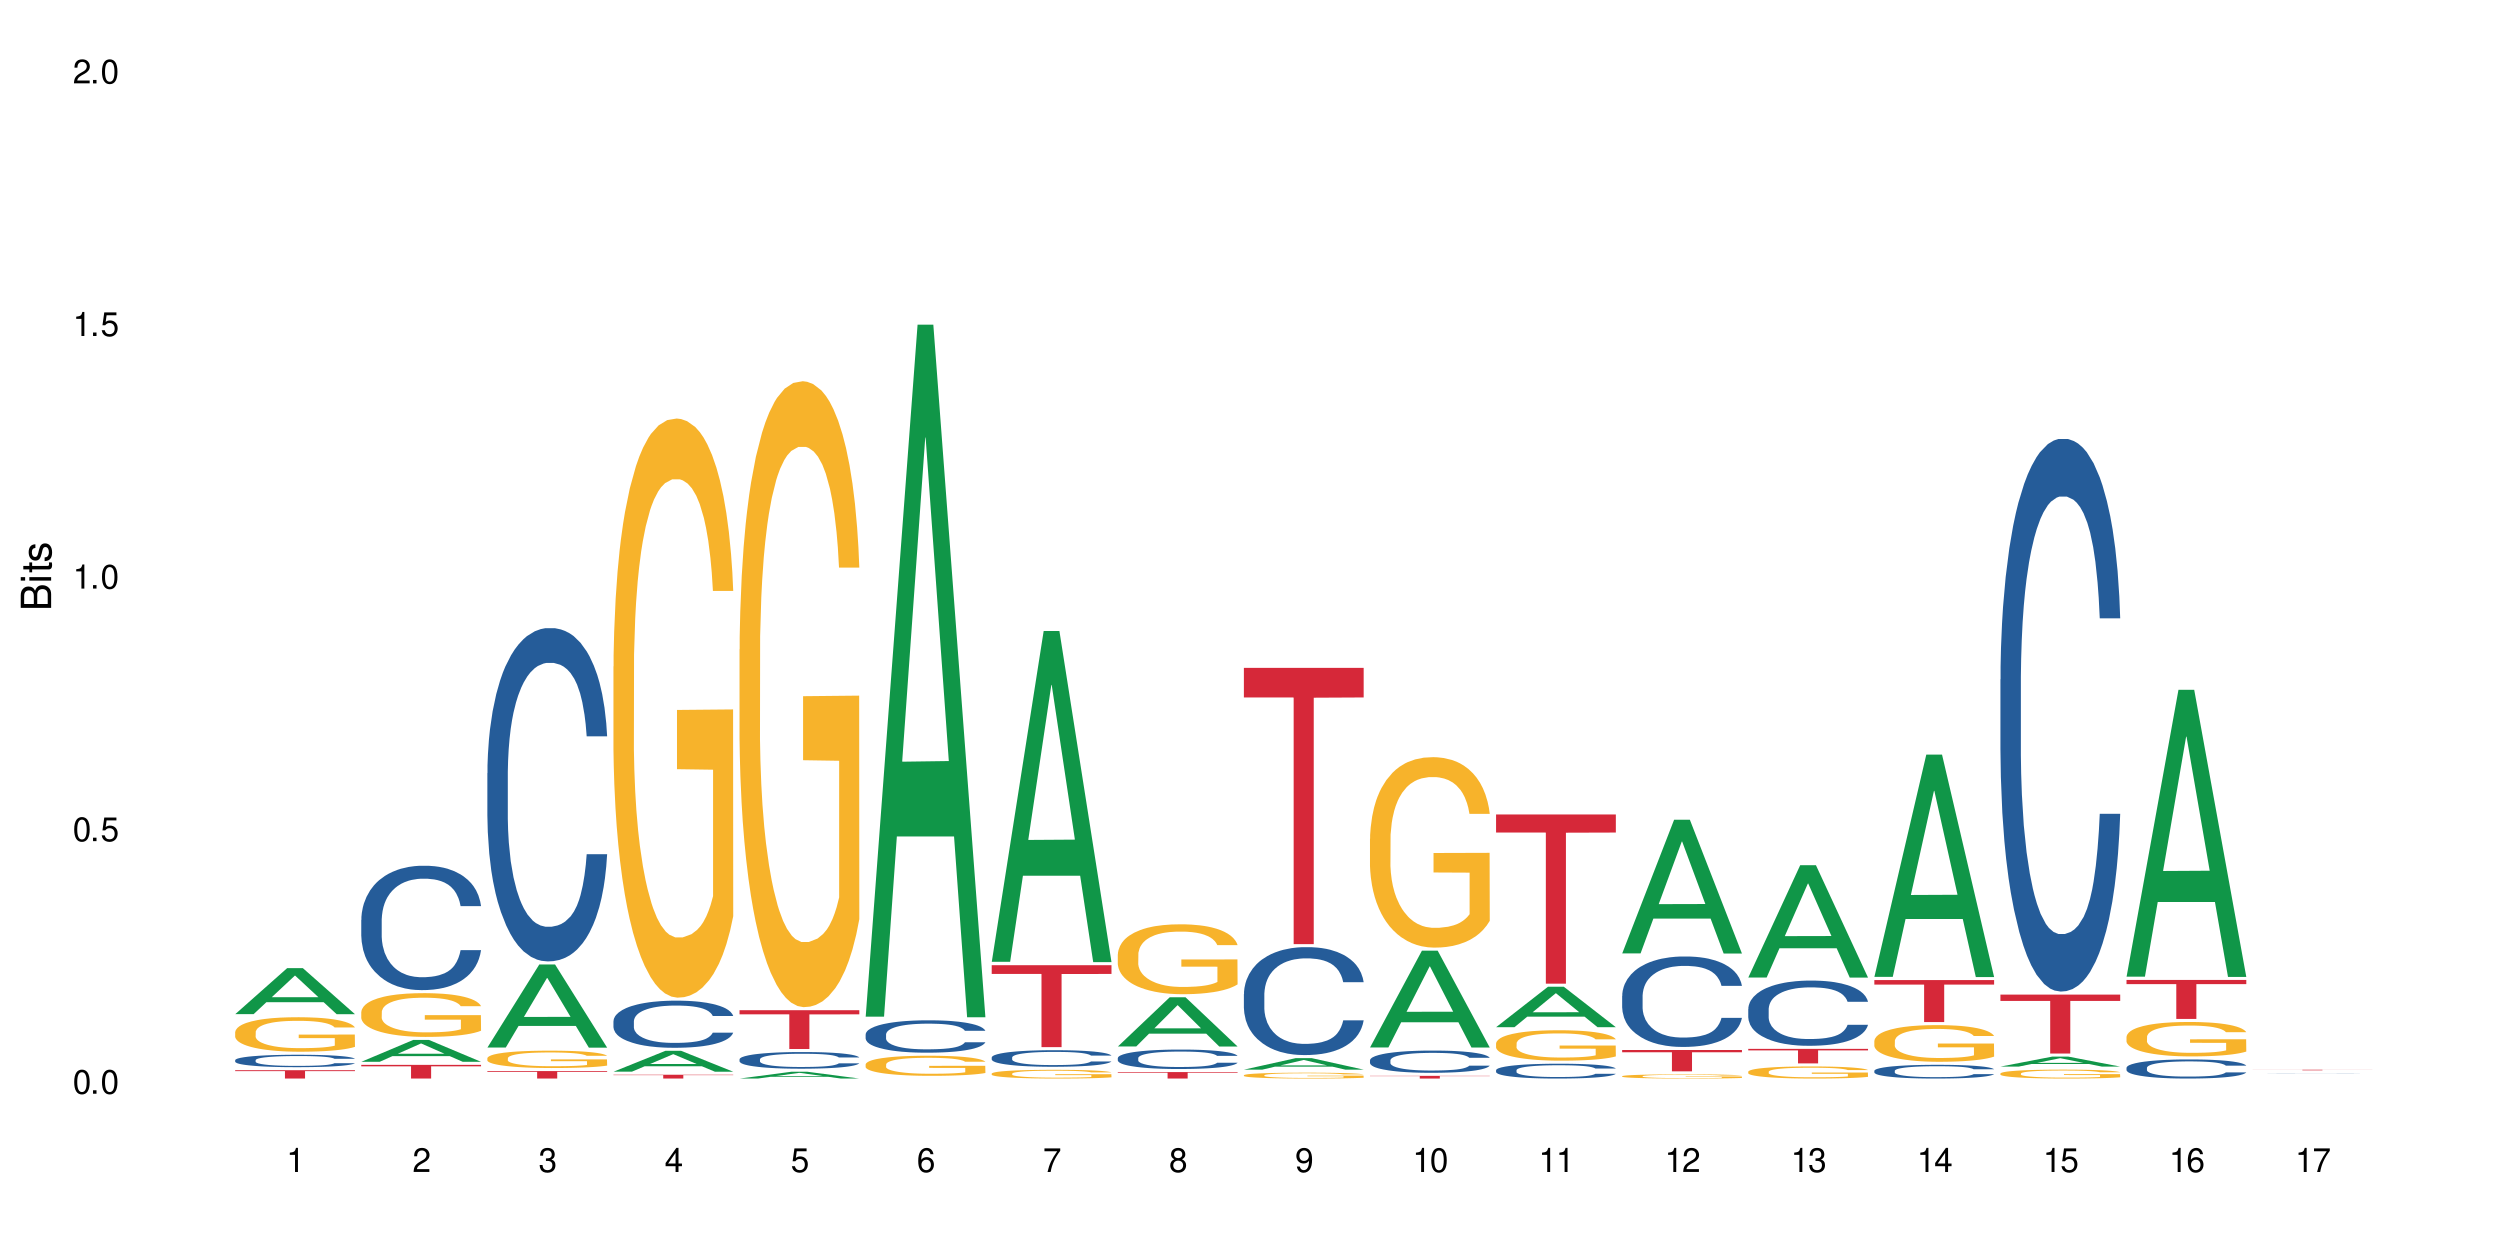 <?xml version="1.0" encoding="UTF-8"?>
<svg xmlns="http://www.w3.org/2000/svg" xmlns:xlink="http://www.w3.org/1999/xlink" width="720" height="360" viewBox="0 0 720 360">
<defs>
<g>
<g id="glyph-0-0">
</g>
<g id="glyph-0-1">
<path d="M 2.641 -6.938 C 2 -6.938 1.422 -6.656 1.078 -6.172 C 0.641 -5.562 0.406 -4.641 0.406 -3.359 C 0.406 -1.016 1.188 0.219 2.641 0.219 C 4.078 0.219 4.859 -1.016 4.859 -3.297 C 4.859 -4.641 4.656 -5.547 4.203 -6.172 C 3.844 -6.656 3.281 -6.938 2.641 -6.938 Z M 2.641 -6.188 C 3.547 -6.188 4 -5.25 4 -3.375 C 4 -1.406 3.562 -0.484 2.625 -0.484 C 1.734 -0.484 1.281 -1.438 1.281 -3.344 C 1.281 -5.25 1.734 -6.188 2.641 -6.188 Z M 2.641 -6.188 "/>
</g>
<g id="glyph-0-2">
<path d="M 1.828 -1 L 0.828 -1 L 0.828 0 L 1.828 0 Z M 1.828 -1 "/>
</g>
<g id="glyph-0-3">
<path d="M 4.562 -6.797 L 1.062 -6.797 L 0.547 -3.094 L 1.328 -3.094 C 1.719 -3.562 2.047 -3.734 2.578 -3.734 C 3.484 -3.734 4.062 -3.109 4.062 -2.094 C 4.062 -1.125 3.484 -0.531 2.578 -0.531 C 1.828 -0.531 1.375 -0.906 1.188 -1.672 L 0.328 -1.672 C 0.453 -1.109 0.547 -0.844 0.75 -0.594 C 1.125 -0.078 1.828 0.219 2.594 0.219 C 3.969 0.219 4.922 -0.781 4.922 -2.219 C 4.922 -3.562 4.031 -4.484 2.719 -4.484 C 2.25 -4.484 1.859 -4.359 1.469 -4.062 L 1.734 -5.969 L 4.562 -5.969 Z M 4.562 -6.797 "/>
</g>
<g id="glyph-0-4">
<path d="M 2.484 -4.938 L 2.484 0 L 3.328 0 L 3.328 -6.938 L 2.766 -6.938 C 2.469 -5.875 2.281 -5.734 0.984 -5.562 L 0.984 -4.938 Z M 2.484 -4.938 "/>
</g>
<g id="glyph-0-5">
<path d="M 4.859 -0.828 L 1.281 -0.828 C 1.359 -1.406 1.672 -1.781 2.5 -2.281 L 3.469 -2.828 C 4.406 -3.344 4.906 -4.062 4.906 -4.906 C 4.906 -5.484 4.672 -6.031 4.266 -6.406 C 3.859 -6.766 3.375 -6.938 2.719 -6.938 C 1.859 -6.938 1.219 -6.625 0.844 -6.031 C 0.609 -5.672 0.5 -5.234 0.484 -4.531 L 1.328 -4.531 C 1.359 -5.016 1.406 -5.281 1.531 -5.516 C 1.75 -5.938 2.188 -6.203 2.703 -6.203 C 3.469 -6.203 4.031 -5.641 4.031 -4.891 C 4.031 -4.344 3.719 -3.859 3.125 -3.516 L 2.234 -3 C 0.812 -2.172 0.406 -1.531 0.328 -0.016 L 4.859 -0.016 Z M 4.859 -0.828 "/>
</g>
<g id="glyph-0-6">
<path d="M 2.125 -3.188 L 2.578 -3.188 C 3.5 -3.188 3.984 -2.766 3.984 -1.922 C 3.984 -1.062 3.469 -0.531 2.594 -0.531 C 1.656 -0.531 1.203 -1 1.156 -2.016 L 0.312 -2.016 C 0.344 -1.453 0.438 -1.094 0.609 -0.781 C 0.953 -0.109 1.625 0.219 2.547 0.219 C 3.953 0.219 4.859 -0.625 4.859 -1.938 C 4.859 -2.828 4.516 -3.297 3.703 -3.594 C 4.344 -3.844 4.656 -4.328 4.656 -5.031 C 4.656 -6.219 3.875 -6.938 2.578 -6.938 C 1.203 -6.938 0.484 -6.172 0.453 -4.703 L 1.297 -4.703 C 1.312 -5.125 1.344 -5.359 1.453 -5.578 C 1.641 -5.969 2.062 -6.203 2.594 -6.203 C 3.344 -6.203 3.797 -5.75 3.797 -5 C 3.797 -4.516 3.609 -4.219 3.25 -4.047 C 3.016 -3.953 2.703 -3.922 2.125 -3.906 Z M 2.125 -3.188 "/>
</g>
<g id="glyph-0-7">
<path d="M 3.141 -1.672 L 3.141 0 L 3.984 0 L 3.984 -1.672 L 4.984 -1.672 L 4.984 -2.438 L 3.984 -2.438 L 3.984 -6.938 L 3.359 -6.938 L 0.266 -2.578 L 0.266 -1.672 Z M 3.141 -2.438 L 1 -2.438 L 3.141 -5.5 Z M 3.141 -2.438 "/>
</g>
<g id="glyph-0-8">
<path d="M 4.781 -5.125 C 4.609 -6.266 3.891 -6.938 2.844 -6.938 C 2.094 -6.938 1.422 -6.578 1.031 -5.953 C 0.594 -5.266 0.406 -4.422 0.406 -3.172 C 0.406 -2 0.578 -1.25 0.984 -0.641 C 1.359 -0.078 1.953 0.219 2.703 0.219 C 3.984 0.219 4.922 -0.75 4.922 -2.094 C 4.922 -3.375 4.062 -4.281 2.844 -4.281 C 2.172 -4.281 1.641 -4.031 1.281 -3.516 C 1.281 -5.234 1.828 -6.188 2.797 -6.188 C 3.391 -6.188 3.797 -5.797 3.938 -5.125 Z M 2.734 -3.531 C 3.547 -3.531 4.062 -2.953 4.062 -2.031 C 4.062 -1.156 3.484 -0.531 2.703 -0.531 C 1.922 -0.531 1.328 -1.188 1.328 -2.078 C 1.328 -2.938 1.906 -3.531 2.734 -3.531 Z M 2.734 -3.531 "/>
</g>
<g id="glyph-0-9">
<path d="M 4.984 -6.797 L 0.438 -6.797 L 0.438 -5.969 L 4.109 -5.969 C 2.5 -3.656 1.828 -2.234 1.328 0 L 2.219 0 C 2.594 -2.172 3.453 -4.047 4.984 -6.094 Z M 4.984 -6.797 "/>
</g>
<g id="glyph-0-10">
<path d="M 3.75 -3.656 C 4.469 -4.094 4.688 -4.438 4.688 -5.078 C 4.688 -6.172 3.844 -6.938 2.641 -6.938 C 1.438 -6.938 0.594 -6.172 0.594 -5.094 C 0.594 -4.438 0.812 -4.094 1.516 -3.656 C 0.734 -3.266 0.359 -2.703 0.359 -1.922 C 0.359 -0.656 1.281 0.219 2.641 0.219 C 3.984 0.219 4.922 -0.656 4.922 -1.922 C 4.922 -2.703 4.531 -3.266 3.75 -3.656 Z M 2.641 -6.188 C 3.359 -6.188 3.812 -5.75 3.812 -5.062 C 3.812 -4.406 3.344 -3.984 2.641 -3.984 C 1.922 -3.984 1.453 -4.406 1.453 -5.078 C 1.453 -5.75 1.922 -6.188 2.641 -6.188 Z M 2.641 -3.266 C 3.484 -3.266 4.062 -2.719 4.062 -1.906 C 4.062 -1.078 3.484 -0.531 2.625 -0.531 C 1.797 -0.531 1.219 -1.094 1.219 -1.906 C 1.219 -2.719 1.781 -3.266 2.641 -3.266 Z M 2.641 -3.266 "/>
</g>
<g id="glyph-0-11">
<path d="M 0.516 -1.578 C 0.672 -0.453 1.406 0.219 2.438 0.219 C 3.188 0.219 3.859 -0.141 4.266 -0.766 C 4.688 -1.453 4.891 -2.297 4.891 -3.547 C 4.891 -4.719 4.703 -5.453 4.312 -6.078 C 3.938 -6.641 3.344 -6.938 2.594 -6.938 C 1.297 -6.938 0.359 -5.969 0.359 -4.625 C 0.359 -3.344 1.234 -2.453 2.453 -2.453 C 3.094 -2.453 3.578 -2.672 4.016 -3.203 C 4 -1.484 3.469 -0.531 2.5 -0.531 C 1.906 -0.531 1.484 -0.906 1.359 -1.578 Z M 2.578 -6.203 C 3.375 -6.203 3.969 -5.531 3.969 -4.641 C 3.969 -3.797 3.391 -3.188 2.547 -3.188 C 1.734 -3.188 1.234 -3.766 1.234 -4.688 C 1.234 -5.562 1.797 -6.203 2.578 -6.203 Z M 2.578 -6.203 "/>
</g>
<g id="glyph-1-0">
</g>
<g id="glyph-1-1">
<path d="M 0 -0.953 L 0 -4.891 C 0 -5.719 -0.234 -6.344 -0.734 -6.797 C -1.188 -7.234 -1.812 -7.469 -2.5 -7.469 C -3.547 -7.469 -4.188 -7 -4.625 -5.875 C -4.984 -6.688 -5.625 -7.094 -6.531 -7.094 C -7.172 -7.094 -7.734 -6.859 -8.141 -6.391 C -8.562 -5.922 -8.75 -5.344 -8.75 -4.5 L -8.75 -0.953 Z M -4.984 -2.062 L -7.766 -2.062 L -7.766 -4.219 C -7.766 -4.844 -7.688 -5.203 -7.453 -5.5 C -7.219 -5.812 -6.859 -5.969 -6.375 -5.969 C -5.891 -5.969 -5.531 -5.812 -5.297 -5.5 C -5.062 -5.203 -4.984 -4.844 -4.984 -4.219 Z M -0.984 -2.062 L -4 -2.062 L -4 -4.781 C -4 -5.766 -3.438 -6.359 -2.484 -6.359 C -1.547 -6.359 -0.984 -5.766 -0.984 -4.781 Z M -0.984 -2.062 "/>
</g>
<g id="glyph-1-2">
<path d="M -6.281 -1.797 L -6.281 -0.797 L 0 -0.797 L 0 -1.797 Z M -8.75 -1.797 L -8.75 -0.797 L -7.484 -0.797 L -7.484 -1.797 Z M -8.75 -1.797 "/>
</g>
<g id="glyph-1-3">
<path d="M -6.281 -3.047 L -6.281 -2.016 L -8.016 -2.016 L -8.016 -1.016 L -6.281 -1.016 L -6.281 -0.172 L -5.469 -0.172 L -5.469 -1.016 L -0.719 -1.016 C -0.078 -1.016 0.281 -1.453 0.281 -2.234 C 0.281 -2.5 0.25 -2.719 0.188 -3.047 L -0.641 -3.047 C -0.609 -2.906 -0.594 -2.766 -0.594 -2.562 C -0.594 -2.141 -0.719 -2.016 -1.156 -2.016 L -5.469 -2.016 L -5.469 -3.047 Z M -6.281 -3.047 "/>
</g>
<g id="glyph-1-4">
<path d="M -4.531 -5.25 C -5.766 -5.25 -6.469 -4.422 -6.469 -2.969 C -6.469 -1.516 -5.719 -0.562 -4.547 -0.562 C -3.562 -0.562 -3.094 -1.062 -2.734 -2.562 L -2.516 -3.484 C -2.344 -4.188 -2.094 -4.469 -1.641 -4.469 C -1.047 -4.469 -0.641 -3.875 -0.641 -3 C -0.641 -2.453 -0.797 -2 -1.062 -1.75 C -1.25 -1.594 -1.422 -1.531 -1.875 -1.469 L -1.875 -0.406 C -0.422 -0.453 0.281 -1.266 0.281 -2.922 C 0.281 -4.5 -0.5 -5.516 -1.719 -5.516 C -2.656 -5.516 -3.172 -4.984 -3.469 -3.734 L -3.703 -2.766 C -3.891 -1.953 -4.156 -1.609 -4.594 -1.609 C -5.188 -1.609 -5.547 -2.125 -5.547 -2.938 C -5.547 -3.75 -5.203 -4.172 -4.531 -4.203 Z M -4.531 -5.25 "/>
</g>
</g>
</defs>
<rect x="-72" y="-36" width="864" height="432" fill="rgb(100%, 100%, 100%)" fill-opacity="1"/>
<path fill-rule="nonzero" fill="rgb(6.275%, 58.824%, 28.235%)" fill-opacity="1" d="M 67.73 292.078 L 67.77 292.062 L 82.695 278.828 L 87.227 278.828 L 102.23 292.09 L 96.957 292.09 L 93.199 288.629 L 76.723 288.629 L 73.039 292.078 L 67.73 292.078 L 78.309 287.195 L 91.688 287.184 L 85.016 280.992 L 84.941 280.98 L 84.871 281.02 L 78.273 287.184 L 78.309 287.195 Z M 67.73 292.078 "/>
<path fill-rule="nonzero" fill="rgb(14.51%, 36.078%, 60%)" fill-opacity="1" d="M 67.73 305.324 L 67.773 305.324 L 67.773 305.246 L 67.898 305.121 L 68.195 304.965 L 68.488 304.855 L 69.246 304.66 L 70.297 304.477 L 71.391 304.332 L 72.191 304.246 L 72.906 304.18 L 74.547 304.059 L 75.598 304 L 76.734 303.941 L 78.121 303.887 L 79.133 303.855 L 81.402 303.801 L 83.086 303.777 L 84.391 303.77 L 87.211 303.77 L 88.891 303.781 L 90.113 303.797 L 91.457 303.824 L 92.594 303.855 L 94.57 303.926 L 96.34 304.02 L 97.137 304.07 L 98.402 304.172 L 99.367 304.27 L 100.043 304.355 L 100.797 304.477 L 101.473 304.621 L 101.977 304.789 L 102.23 304.93 L 96.34 304.93 L 96.043 304.801 L 95.707 304.699 L 95.078 304.562 L 94.445 304.469 L 93.562 304.375 L 92.762 304.312 L 91.668 304.25 L 90.703 304.211 L 89.691 304.18 L 88.723 304.16 L 86.875 304.141 L 84.727 304.141 L 83.93 304.148 L 82.289 304.176 L 81.402 304.199 L 80.141 304.242 L 79.258 304.285 L 78.207 304.352 L 77.492 304.406 L 76.609 304.492 L 75.977 304.566 L 75.262 304.676 L 74.84 304.758 L 74.461 304.848 L 74.125 304.957 L 73.875 305.07 L 73.703 305.191 L 73.621 305.309 L 73.621 305.816 L 73.703 305.934 L 73.914 306.07 L 74.461 306.27 L 75.262 306.445 L 76.188 306.582 L 77.07 306.68 L 77.574 306.727 L 78.25 306.777 L 79.301 306.844 L 80.816 306.91 L 81.699 306.934 L 83.043 306.961 L 84.434 306.977 L 86.285 306.977 L 87.926 306.961 L 89.02 306.945 L 90.156 306.918 L 91.711 306.863 L 92.68 306.812 L 93.52 306.75 L 94.152 306.688 L 94.57 306.633 L 95.203 306.531 L 95.707 306.422 L 96.086 306.309 L 96.34 306.195 L 102.23 306.195 L 101.977 306.328 L 101.598 306.453 L 101.219 306.551 L 100.629 306.664 L 99.957 306.766 L 98.988 306.879 L 98.191 306.957 L 97.137 307.035 L 96.172 307.098 L 95.117 307.156 L 93.562 307.219 L 92.551 307.254 L 91.457 307.281 L 90.156 307.309 L 88.516 307.332 L 86.746 307.344 L 85.105 307.348 L 83.34 307.34 L 82.035 307.328 L 80.309 307.297 L 78.164 307.238 L 76.609 307.176 L 75.387 307.117 L 74.336 307.051 L 73.156 306.961 L 71.645 306.816 L 70.719 306.707 L 70.086 306.613 L 69.371 306.488 L 68.867 306.371 L 68.277 306.191 L 67.855 305.957 L 67.73 305.777 Z M 67.73 305.324 "/>
<path fill-rule="nonzero" fill="rgb(96.863%, 70.196%, 16.863%)" fill-opacity="1" d="M 67.73 297.215 L 67.773 297.207 L 67.773 297.027 L 67.941 296.617 L 68.363 296.055 L 68.91 295.594 L 69.496 295.23 L 69.875 295.039 L 70.508 294.766 L 71.055 294.566 L 72.441 294.16 L 74.211 293.777 L 75.176 293.613 L 76.27 293.461 L 77.828 293.289 L 78.543 293.223 L 80.73 293.078 L 83.215 292.988 L 85.949 292.961 L 87.211 292.969 L 88.934 293.008 L 91.289 293.105 L 92.637 293.195 L 93.688 293.289 L 94.781 293.406 L 96.129 293.586 L 97.391 293.805 L 98.402 294.023 L 99.41 294.293 L 100.25 294.586 L 100.965 294.902 L 101.598 295.285 L 101.977 295.602 L 102.23 295.918 L 96.383 295.918 L 96.043 295.602 L 95.664 295.355 L 95.035 295.059 L 94.402 294.84 L 93.773 294.668 L 92.594 294.43 L 91.586 294.285 L 90.324 294.16 L 89.102 294.078 L 87.715 294.023 L 86.875 294.004 L 84.645 294.004 L 82.625 294.066 L 81.445 294.141 L 80.605 294.215 L 79.426 294.348 L 78.711 294.457 L 78.289 294.531 L 77.027 294.812 L 76.188 295.066 L 75.723 295.238 L 75.137 295.512 L 74.715 295.754 L 74.25 296.117 L 74 296.391 L 73.664 297.008 L 73.621 298.641 L 73.746 298.984 L 74 299.359 L 74.336 299.684 L 74.84 300.031 L 75.348 300.293 L 76.23 300.648 L 76.988 300.883 L 77.574 301.035 L 78.711 301.281 L 79.176 301.363 L 80.27 301.527 L 81.402 301.652 L 82.793 301.762 L 83.844 301.816 L 85.527 301.863 L 87.672 301.863 L 90.195 301.809 L 91.797 301.734 L 92.891 301.664 L 93.605 301.598 L 94.488 301.5 L 95.117 301.41 L 95.707 301.309 L 96.422 301.156 L 96.422 298.984 L 86.031 298.977 L 86.031 297.961 L 102.188 297.953 L 102.23 301.5 L 101.344 301.746 L 100.25 301.98 L 99.199 302.164 L 98.105 302.316 L 96.551 302.488 L 95.289 302.598 L 93.352 302.727 L 91.586 302.805 L 89.734 302.859 L 88.094 302.887 L 86.156 302.898 L 84.434 302.879 L 82.582 302.824 L 81.109 302.75 L 79.762 302.66 L 78.418 302.543 L 76.734 302.352 L 75.641 302.199 L 74.504 302.008 L 73.367 301.781 L 72.359 301.535 L 71.688 301.344 L 71.012 301.129 L 70.297 300.855 L 69.625 300.547 L 69.121 300.266 L 68.656 299.949 L 68.32 299.648 L 67.984 299.238 L 67.816 298.914 L 67.73 298.633 Z M 67.73 297.215 "/>
<path fill-rule="nonzero" fill="rgb(83.922%, 15.686%, 22.353%)" fill-opacity="1" d="M 67.73 308.219 L 102.23 308.219 L 102.23 308.477 L 87.852 308.48 L 87.852 310.625 L 82.066 310.625 L 82.066 308.48 L 81.984 308.477 L 67.73 308.477 Z M 67.73 308.219 "/>
<path fill-rule="nonzero" fill="rgb(6.275%, 58.824%, 28.235%)" fill-opacity="1" d="M 104.043 305.801 L 104.082 305.793 L 119.008 299.5 L 123.543 299.5 L 138.543 305.805 L 133.273 305.805 L 129.512 304.16 L 113.039 304.16 L 109.352 305.801 L 104.043 305.801 L 114.621 303.48 L 128 303.473 L 121.332 300.531 L 121.258 300.523 L 121.184 300.543 L 114.586 303.473 L 114.621 303.48 Z M 104.043 305.801 "/>
<path fill-rule="nonzero" fill="rgb(14.51%, 36.078%, 60%)" fill-opacity="1" d="M 104.043 264.93 L 104.086 264.895 L 104.086 264.109 L 104.211 262.867 L 104.508 261.297 L 104.801 260.215 L 105.559 258.285 L 106.609 256.418 L 107.703 254.98 L 108.504 254.129 L 109.219 253.473 L 110.859 252.262 L 111.91 251.641 L 113.047 251.086 L 114.438 250.527 L 115.445 250.199 L 117.719 249.676 L 119.398 249.449 L 120.703 249.352 L 123.523 249.352 L 125.207 249.48 L 126.426 249.645 L 127.773 249.906 L 128.91 250.199 L 130.887 250.922 L 132.652 251.836 L 133.453 252.359 L 134.715 253.375 L 135.684 254.359 L 136.355 255.207 L 137.113 256.418 L 137.785 257.891 L 138.289 259.562 L 138.543 260.969 L 132.652 260.969 L 132.359 259.66 L 132.023 258.645 L 131.391 257.305 L 130.758 256.355 L 129.875 255.406 L 129.078 254.781 L 127.984 254.16 L 127.016 253.77 L 126.004 253.473 L 125.039 253.277 L 123.188 253.082 L 121.043 253.082 L 120.242 253.145 L 118.602 253.41 L 117.719 253.637 L 116.457 254.094 L 115.57 254.52 L 114.52 255.176 L 113.805 255.73 L 112.922 256.582 L 112.289 257.336 L 111.574 258.414 L 111.156 259.234 L 110.777 260.152 L 110.438 261.23 L 110.188 262.375 L 110.02 263.586 L 109.934 264.766 L 109.934 269.84 L 110.02 271.016 L 110.23 272.391 L 110.777 274.387 L 111.574 276.121 L 112.5 277.496 L 113.383 278.48 L 113.891 278.938 L 114.562 279.461 L 115.613 280.117 L 117.129 280.77 L 118.012 281.031 L 119.359 281.293 L 120.746 281.426 L 122.598 281.426 L 124.238 281.293 L 125.332 281.129 L 126.469 280.867 L 128.023 280.312 L 128.992 279.789 L 129.832 279.168 L 130.465 278.543 L 130.887 278.02 L 131.516 277.008 L 132.023 275.895 L 132.398 274.746 L 132.652 273.637 L 138.543 273.637 L 138.289 274.945 L 137.91 276.223 L 137.531 277.172 L 136.945 278.316 L 136.27 279.332 L 135.305 280.477 L 134.504 281.227 L 133.453 282.047 L 132.484 282.668 L 131.434 283.227 L 129.875 283.879 L 128.867 284.207 L 127.773 284.5 L 126.469 284.762 L 124.828 284.992 L 123.059 285.125 L 121.418 285.156 L 119.652 285.09 L 118.348 284.961 L 116.625 284.664 L 114.477 284.074 L 112.922 283.453 L 111.703 282.832 L 110.648 282.176 L 109.473 281.293 L 107.957 279.855 L 107.031 278.742 L 106.402 277.824 L 105.684 276.547 L 105.18 275.402 L 104.59 273.57 L 104.172 271.246 L 104.043 269.445 Z M 104.043 264.93 "/>
<path fill-rule="nonzero" fill="rgb(96.863%, 70.196%, 16.863%)" fill-opacity="1" d="M 104.043 291.426 L 104.086 291.414 L 104.086 291.184 L 104.254 290.664 L 104.676 289.953 L 105.223 289.363 L 105.812 288.906 L 106.191 288.664 L 106.82 288.316 L 107.367 288.066 L 108.758 287.547 L 110.523 287.062 L 111.492 286.855 L 112.586 286.66 L 114.141 286.441 L 114.855 286.363 L 117.043 286.176 L 119.527 286.062 L 122.262 286.027 L 123.523 286.039 L 125.25 286.086 L 127.605 286.211 L 128.949 286.328 L 130.004 286.441 L 131.098 286.594 L 132.441 286.82 L 133.703 287.098 L 134.715 287.375 L 135.723 287.719 L 136.566 288.086 L 137.281 288.492 L 137.91 288.973 L 138.289 289.375 L 138.543 289.777 L 132.695 289.777 L 132.359 289.375 L 131.98 289.066 L 131.348 288.688 L 130.719 288.41 L 130.086 288.191 L 128.91 287.891 L 127.898 287.707 L 126.637 287.547 L 125.418 287.441 L 124.027 287.375 L 123.188 287.352 L 120.957 287.352 L 118.938 287.434 L 117.758 287.523 L 116.918 287.617 L 115.738 287.789 L 115.023 287.926 L 114.605 288.02 L 113.344 288.375 L 112.5 288.699 L 112.039 288.918 L 111.449 289.262 L 111.027 289.57 L 110.566 290.031 L 110.312 290.379 L 109.977 291.16 L 109.934 293.23 L 110.062 293.668 L 110.312 294.141 L 110.648 294.555 L 111.156 294.992 L 111.66 295.324 L 112.543 295.773 L 113.301 296.074 L 113.891 296.27 L 115.023 296.578 L 115.488 296.684 L 116.582 296.891 L 117.719 297.051 L 119.105 297.188 L 120.156 297.258 L 121.84 297.316 L 123.984 297.316 L 126.512 297.246 L 128.109 297.156 L 129.203 297.062 L 129.918 296.98 L 130.801 296.855 L 131.434 296.742 L 132.023 296.613 L 132.738 296.418 L 132.738 293.668 L 122.344 293.656 L 122.344 292.367 L 138.5 292.355 L 138.543 296.855 L 137.66 297.168 L 136.566 297.465 L 135.512 297.695 L 134.418 297.891 L 132.863 298.109 L 131.602 298.246 L 129.664 298.41 L 127.898 298.512 L 126.047 298.582 L 124.406 298.617 L 122.473 298.629 L 120.746 298.605 L 118.895 298.535 L 117.422 298.445 L 116.078 298.328 L 114.73 298.18 L 113.047 297.938 L 111.953 297.742 L 110.816 297.5 L 109.684 297.211 L 108.672 296.902 L 108 296.66 L 107.324 296.383 L 106.609 296.039 L 105.938 295.648 L 105.434 295.289 L 104.969 294.887 L 104.633 294.508 L 104.297 293.992 L 104.129 293.578 L 104.043 293.219 Z M 104.043 291.426 "/>
<path fill-rule="nonzero" fill="rgb(83.922%, 15.686%, 22.353%)" fill-opacity="1" d="M 104.043 306.68 L 138.543 306.68 L 138.543 307.102 L 124.164 307.105 L 124.164 310.625 L 118.379 310.625 L 118.379 307.109 L 118.297 307.102 L 104.043 307.102 Z M 104.043 306.68 "/>
<path fill-rule="nonzero" fill="rgb(6.275%, 58.824%, 28.235%)" fill-opacity="1" d="M 140.359 301.695 L 140.395 301.672 L 155.32 277.762 L 159.855 277.762 L 174.855 301.719 L 169.586 301.719 L 165.828 295.465 L 149.352 295.465 L 145.664 301.695 L 140.359 301.695 L 150.938 292.879 L 164.316 292.855 L 157.645 281.676 L 157.57 281.656 L 157.496 281.723 L 150.898 292.855 L 150.938 292.879 Z M 140.359 301.695 "/>
<path fill-rule="nonzero" fill="rgb(14.51%, 36.078%, 60%)" fill-opacity="1" d="M 140.359 222.68 L 140.398 222.59 L 140.398 220.484 L 140.527 217.152 L 140.82 212.941 L 141.117 210.047 L 141.871 204.871 L 142.926 199.871 L 144.02 196.012 L 144.816 193.73 L 145.531 191.977 L 147.172 188.73 L 148.227 187.062 L 149.359 185.574 L 150.75 184.082 L 151.758 183.203 L 154.031 181.801 L 155.715 181.188 L 157.02 180.922 L 159.836 180.922 L 161.52 181.273 L 162.738 181.715 L 164.086 182.414 L 165.223 183.203 L 167.199 185.133 L 168.965 187.59 L 169.766 188.992 L 171.027 191.715 L 171.996 194.344 L 172.668 196.625 L 173.426 199.871 L 174.098 203.82 L 174.605 208.293 L 174.855 212.066 L 168.965 212.066 L 168.672 208.555 L 168.336 205.836 L 167.703 202.238 L 167.074 199.695 L 166.191 197.152 L 165.391 195.484 L 164.297 193.82 L 163.328 192.766 L 162.32 191.977 L 161.352 191.449 L 159.5 190.926 L 157.355 190.926 L 156.555 191.098 L 154.914 191.801 L 154.031 192.414 L 152.77 193.645 L 151.887 194.785 L 150.832 196.539 L 150.117 198.031 L 149.234 200.309 L 148.605 202.328 L 147.891 205.223 L 147.469 207.414 L 147.09 209.871 L 146.754 212.766 L 146.5 215.836 L 146.332 219.082 L 146.25 222.242 L 146.25 235.836 L 146.332 238.996 L 146.543 242.68 L 147.09 248.031 L 147.891 252.68 L 148.812 256.363 L 149.699 258.996 L 150.203 260.223 L 150.875 261.629 L 151.926 263.383 L 153.441 265.137 L 154.324 265.84 L 155.672 266.539 L 157.059 266.891 L 158.91 266.891 L 160.551 266.539 L 161.645 266.102 L 162.781 265.398 L 164.34 263.91 L 165.305 262.504 L 166.148 260.84 L 166.777 259.172 L 167.199 257.77 L 167.832 255.047 L 168.336 252.066 L 168.715 248.996 L 168.965 246.012 L 174.855 246.012 L 174.605 249.523 L 174.227 252.941 L 173.848 255.488 L 173.258 258.559 L 172.586 261.277 L 171.617 264.348 L 170.816 266.363 L 169.766 268.559 L 168.797 270.223 L 167.746 271.715 L 166.191 273.469 L 165.18 274.348 L 164.086 275.137 L 162.781 275.84 L 161.141 276.453 L 159.375 276.805 L 157.734 276.891 L 155.965 276.715 L 154.664 276.363 L 152.938 275.574 L 150.793 273.996 L 149.234 272.328 L 148.016 270.664 L 146.965 268.91 L 145.785 266.539 L 144.27 262.68 L 143.344 259.699 L 142.715 257.242 L 142 253.82 L 141.492 250.75 L 140.906 245.836 L 140.484 239.609 L 140.359 234.785 Z M 140.359 222.68 "/>
<path fill-rule="nonzero" fill="rgb(96.863%, 70.196%, 16.863%)" fill-opacity="1" d="M 140.359 304.73 L 140.398 304.727 L 140.398 304.637 L 140.57 304.43 L 140.988 304.148 L 141.535 303.914 L 142.125 303.73 L 142.504 303.637 L 143.137 303.5 L 143.684 303.398 L 145.07 303.191 L 146.836 303 L 147.805 302.918 L 148.898 302.84 L 150.457 302.754 L 151.172 302.723 L 153.359 302.648 L 155.84 302.602 L 158.574 302.59 L 159.836 302.594 L 161.562 302.613 L 163.918 302.664 L 165.266 302.707 L 166.316 302.754 L 167.41 302.812 L 168.754 302.906 L 170.02 303.016 L 171.027 303.125 L 172.039 303.262 L 172.879 303.406 L 173.594 303.566 L 174.227 303.758 L 174.605 303.918 L 174.855 304.078 L 169.008 304.078 L 168.672 303.918 L 168.293 303.797 L 167.66 303.645 L 167.031 303.535 L 166.398 303.449 L 165.223 303.328 L 164.211 303.258 L 162.949 303.191 L 161.73 303.152 L 160.34 303.125 L 159.5 303.113 L 157.27 303.113 L 155.25 303.148 L 154.074 303.184 L 153.23 303.219 L 152.055 303.289 L 151.34 303.344 L 150.918 303.379 L 149.656 303.52 L 148.812 303.648 L 148.352 303.734 L 147.762 303.875 L 147.344 303.996 L 146.879 304.18 L 146.625 304.316 L 146.289 304.629 L 146.25 305.449 L 146.375 305.621 L 146.625 305.809 L 146.965 305.977 L 147.469 306.148 L 147.973 306.281 L 148.855 306.461 L 149.613 306.578 L 150.203 306.656 L 151.34 306.777 L 151.801 306.82 L 152.895 306.902 L 154.031 306.965 L 155.418 307.02 L 156.473 307.047 L 158.152 307.07 L 160.301 307.07 L 162.824 307.043 L 164.422 307.008 L 165.516 306.973 L 166.23 306.938 L 167.113 306.887 L 167.746 306.844 L 168.336 306.793 L 169.051 306.715 L 169.051 305.621 L 158.66 305.617 L 158.66 305.105 L 174.812 305.102 L 174.855 306.887 L 173.973 307.012 L 172.879 307.129 L 171.828 307.223 L 170.734 307.301 L 169.176 307.387 L 167.914 307.441 L 165.98 307.504 L 164.211 307.547 L 162.359 307.574 L 160.719 307.586 L 158.785 307.594 L 157.059 307.582 L 155.211 307.555 L 153.738 307.52 L 152.391 307.473 L 151.043 307.414 L 149.359 307.316 L 148.266 307.242 L 147.133 307.145 L 145.996 307.031 L 144.984 306.906 L 144.312 306.812 L 143.641 306.703 L 142.926 306.562 L 142.25 306.41 L 141.746 306.266 L 141.285 306.105 L 140.945 305.957 L 140.609 305.75 L 140.441 305.586 L 140.359 305.445 Z M 140.359 304.73 "/>
<path fill-rule="nonzero" fill="rgb(83.922%, 15.686%, 22.353%)" fill-opacity="1" d="M 140.359 308.465 L 174.855 308.465 L 174.855 308.695 L 160.477 308.699 L 160.477 310.625 L 154.695 310.625 L 154.695 308.699 L 154.609 308.695 L 140.359 308.695 Z M 140.359 308.465 "/>
<path fill-rule="nonzero" fill="rgb(6.275%, 58.824%, 28.235%)" fill-opacity="1" d="M 176.672 308.648 L 176.707 308.645 L 191.637 302.637 L 196.168 302.637 L 211.168 308.656 L 205.898 308.656 L 202.141 307.086 L 185.664 307.086 L 181.98 308.648 L 176.672 308.648 L 187.25 306.434 L 200.629 306.43 L 193.957 303.621 L 193.883 303.613 L 193.809 303.633 L 187.211 306.43 L 187.25 306.434 Z M 176.672 308.648 "/>
<path fill-rule="nonzero" fill="rgb(14.51%, 36.078%, 60%)" fill-opacity="1" d="M 176.672 294.102 L 176.715 294.09 L 176.715 293.793 L 176.84 293.32 L 177.133 292.727 L 177.43 292.316 L 178.188 291.586 L 179.238 290.879 L 180.332 290.332 L 181.133 290.012 L 181.848 289.762 L 183.488 289.305 L 184.539 289.066 L 185.676 288.859 L 187.062 288.648 L 188.074 288.523 L 190.344 288.324 L 192.027 288.238 L 193.332 288.199 L 196.152 288.199 L 197.832 288.25 L 199.055 288.312 L 200.398 288.41 L 201.535 288.523 L 203.512 288.797 L 205.281 289.145 L 206.078 289.34 L 207.34 289.727 L 208.309 290.098 L 208.98 290.418 L 209.738 290.879 L 210.414 291.438 L 210.918 292.07 L 211.168 292.602 L 205.281 292.602 L 204.984 292.105 L 204.648 291.723 L 204.02 291.215 L 203.387 290.855 L 202.504 290.496 L 201.703 290.258 L 200.609 290.023 L 199.641 289.875 L 198.633 289.762 L 197.664 289.688 L 195.812 289.613 L 193.668 289.613 L 192.867 289.637 L 191.227 289.738 L 190.344 289.824 L 189.082 290 L 188.199 290.16 L 187.148 290.406 L 186.434 290.617 L 185.547 290.941 L 184.918 291.227 L 184.203 291.637 L 183.781 291.945 L 183.402 292.293 L 183.066 292.703 L 182.812 293.137 L 182.645 293.594 L 182.562 294.039 L 182.562 295.961 L 182.645 296.41 L 182.855 296.93 L 183.402 297.688 L 184.203 298.344 L 185.129 298.863 L 186.012 299.234 L 186.516 299.41 L 187.188 299.609 L 188.242 299.855 L 189.754 300.105 L 190.641 300.203 L 191.984 300.301 L 193.375 300.352 L 195.227 300.352 L 196.867 300.301 L 197.961 300.238 L 199.094 300.141 L 200.652 299.93 L 201.621 299.73 L 202.461 299.496 L 203.094 299.262 L 203.512 299.062 L 204.145 298.68 L 204.648 298.258 L 205.027 297.82 L 205.281 297.402 L 211.168 297.402 L 210.918 297.898 L 210.539 298.379 L 210.16 298.738 L 209.57 299.172 L 208.898 299.559 L 207.93 299.992 L 207.133 300.277 L 206.078 300.586 L 205.113 300.824 L 204.059 301.035 L 202.504 301.281 L 201.492 301.406 L 200.398 301.516 L 199.094 301.617 L 197.453 301.703 L 195.688 301.754 L 194.047 301.766 L 192.281 301.742 L 190.977 301.691 L 189.25 301.578 L 187.105 301.355 L 185.547 301.121 L 184.328 300.887 L 183.277 300.637 L 182.098 300.301 L 180.586 299.758 L 179.66 299.336 L 179.027 298.988 L 178.312 298.504 L 177.809 298.07 L 177.219 297.375 L 176.797 296.496 L 176.672 295.812 Z M 176.672 294.102 "/>
<path fill-rule="nonzero" fill="rgb(96.863%, 70.196%, 16.863%)" fill-opacity="1" d="M 176.672 191.973 L 176.715 191.82 L 176.715 188.773 L 176.883 181.922 L 177.305 172.477 L 177.852 164.707 L 178.438 158.617 L 178.816 155.418 L 179.449 150.848 L 179.996 147.496 L 181.383 140.641 L 183.152 134.242 L 184.117 131.5 L 185.211 128.914 L 186.77 126.02 L 187.484 124.953 L 189.672 122.516 L 192.152 120.992 L 194.887 120.535 L 196.152 120.688 L 197.875 121.297 L 200.23 122.973 L 201.578 124.496 L 202.629 126.02 L 203.723 128 L 205.07 131.047 L 206.332 134.699 L 207.34 138.355 L 208.352 142.926 L 209.191 147.801 L 209.906 153.133 L 210.539 159.531 L 210.918 164.859 L 211.168 170.191 L 205.32 170.191 L 204.984 164.859 L 204.605 160.746 L 203.977 155.723 L 203.344 152.066 L 202.715 149.172 L 201.535 145.211 L 200.527 142.773 L 199.266 140.641 L 198.043 139.27 L 196.656 138.355 L 195.812 138.051 L 193.586 138.051 L 191.566 139.117 L 190.387 140.336 L 189.547 141.555 L 188.367 143.84 L 187.652 145.668 L 187.23 146.887 L 185.969 151.609 L 185.129 155.875 L 184.664 158.77 L 184.078 163.336 L 183.656 167.449 L 183.191 173.543 L 182.941 178.113 L 182.605 188.473 L 182.562 215.891 L 182.688 221.676 L 182.941 227.922 L 183.277 233.406 L 183.781 239.195 L 184.285 243.613 L 185.172 249.551 L 185.926 253.512 L 186.516 256.102 L 187.652 260.215 L 188.113 261.586 L 189.207 264.328 L 190.344 266.461 L 191.734 268.289 L 192.785 269.203 L 194.469 269.965 L 196.613 269.965 L 199.137 269.051 L 200.734 267.832 L 201.828 266.613 L 202.547 265.547 L 203.43 263.871 L 204.059 262.348 L 204.648 260.672 L 205.363 258.082 L 205.363 221.676 L 194.973 221.523 L 194.973 204.465 L 211.129 204.312 L 211.168 263.871 L 210.285 267.984 L 209.191 271.945 L 208.141 274.988 L 207.047 277.578 L 205.488 280.473 L 204.227 282.301 L 202.293 284.434 L 200.527 285.805 L 198.676 286.719 L 197.035 287.176 L 195.098 287.328 L 193.375 287.023 L 191.523 286.109 L 190.051 284.891 L 188.703 283.367 L 187.359 281.387 L 185.676 278.188 L 184.582 275.598 L 183.445 272.402 L 182.309 268.594 L 181.301 264.48 L 180.625 261.281 L 179.953 257.625 L 179.238 253.055 L 178.566 247.875 L 178.059 243.156 L 177.598 237.824 L 177.262 232.797 L 176.926 225.941 L 176.758 220.457 L 176.672 215.738 Z M 176.672 191.973 "/>
<path fill-rule="nonzero" fill="rgb(83.922%, 15.686%, 22.353%)" fill-opacity="1" d="M 176.672 309.527 L 211.168 309.527 L 211.168 309.645 L 196.793 309.645 L 196.793 310.625 L 191.008 310.625 L 191.008 309.648 L 190.922 309.645 L 176.672 309.645 Z M 176.672 309.527 "/>
<path fill-rule="nonzero" fill="rgb(6.275%, 58.824%, 28.235%)" fill-opacity="1" d="M 212.984 310.621 L 213.023 310.621 L 227.949 308.66 L 232.484 308.66 L 247.484 310.625 L 242.211 310.625 L 238.453 310.113 L 221.977 310.113 L 218.293 310.621 L 212.984 310.621 L 223.562 309.898 L 236.941 309.898 L 230.27 308.98 L 230.199 308.98 L 230.125 308.984 L 223.527 309.898 L 223.562 309.898 Z M 212.984 310.621 "/>
<path fill-rule="nonzero" fill="rgb(14.51%, 36.078%, 60%)" fill-opacity="1" d="M 212.984 305.078 L 213.027 305.074 L 213.027 304.969 L 213.152 304.801 L 213.449 304.59 L 213.742 304.445 L 214.5 304.188 L 215.551 303.938 L 216.645 303.742 L 217.445 303.629 L 218.16 303.543 L 219.801 303.379 L 220.852 303.297 L 221.988 303.223 L 223.375 303.145 L 224.387 303.102 L 226.66 303.031 L 228.34 303 L 229.645 302.988 L 232.465 302.988 L 234.148 303.008 L 235.367 303.027 L 236.715 303.062 L 237.848 303.102 L 239.828 303.199 L 241.594 303.32 L 242.395 303.391 L 243.656 303.527 L 244.621 303.66 L 245.297 303.773 L 246.055 303.938 L 246.727 304.133 L 247.23 304.355 L 247.484 304.547 L 241.594 304.547 L 241.301 304.371 L 240.961 304.234 L 240.332 304.055 L 239.699 303.926 L 238.816 303.801 L 238.016 303.719 L 236.922 303.633 L 235.957 303.582 L 234.945 303.543 L 233.98 303.516 L 232.129 303.488 L 229.98 303.488 L 229.184 303.496 L 227.543 303.531 L 226.66 303.562 L 225.395 303.625 L 224.512 303.684 L 223.461 303.77 L 222.746 303.844 L 221.863 303.957 L 221.23 304.059 L 220.516 304.203 L 220.094 304.312 L 219.715 304.438 L 219.379 304.582 L 219.129 304.734 L 218.961 304.898 L 218.875 305.055 L 218.875 305.734 L 218.961 305.895 L 219.168 306.078 L 219.715 306.344 L 220.516 306.578 L 221.441 306.762 L 222.324 306.895 L 222.828 306.953 L 223.504 307.023 L 224.555 307.113 L 226.07 307.199 L 226.953 307.234 L 228.301 307.27 L 229.688 307.289 L 231.539 307.289 L 233.18 307.27 L 234.273 307.25 L 235.41 307.215 L 236.965 307.141 L 237.934 307.07 L 238.773 306.984 L 239.406 306.902 L 239.828 306.832 L 240.457 306.695 L 240.961 306.547 L 241.34 306.395 L 241.594 306.242 L 247.484 306.242 L 247.23 306.418 L 246.852 306.59 L 246.473 306.719 L 245.883 306.871 L 245.211 307.008 L 244.242 307.16 L 243.445 307.262 L 242.395 307.371 L 241.426 307.453 L 240.375 307.531 L 238.816 307.617 L 237.809 307.66 L 236.715 307.699 L 235.41 307.734 L 233.77 307.766 L 232 307.785 L 230.359 307.789 L 228.594 307.781 L 227.289 307.762 L 225.566 307.723 L 223.418 307.645 L 221.863 307.559 L 220.641 307.477 L 219.59 307.391 L 218.414 307.27 L 216.898 307.078 L 215.973 306.93 L 215.34 306.805 L 214.625 306.633 L 214.121 306.48 L 213.531 306.234 L 213.113 305.922 L 212.984 305.684 Z M 212.984 305.078 "/>
<path fill-rule="nonzero" fill="rgb(96.863%, 70.196%, 16.863%)" fill-opacity="1" d="M 212.984 187.004 L 213.027 186.84 L 213.027 183.547 L 213.195 176.137 L 213.617 165.93 L 214.164 157.535 L 214.754 150.949 L 215.133 147.492 L 215.762 142.551 L 216.309 138.93 L 217.699 131.523 L 219.465 124.609 L 220.434 121.645 L 221.527 118.844 L 223.082 115.719 L 223.797 114.566 L 225.984 111.93 L 228.469 110.285 L 231.203 109.789 L 232.465 109.957 L 234.188 110.613 L 236.547 112.426 L 237.891 114.07 L 238.941 115.719 L 240.035 117.859 L 241.383 121.148 L 242.645 125.102 L 243.656 129.051 L 244.664 133.992 L 245.508 139.262 L 246.223 145.023 L 246.852 151.938 L 247.23 157.699 L 247.484 163.461 L 241.637 163.461 L 241.301 157.699 L 240.922 153.254 L 240.289 147.82 L 239.656 143.871 L 239.027 140.742 L 237.848 136.461 L 236.84 133.828 L 235.578 131.523 L 234.355 130.039 L 232.969 129.051 L 232.129 128.723 L 229.898 128.723 L 227.879 129.875 L 226.699 131.191 L 225.859 132.512 L 224.68 134.98 L 223.965 136.953 L 223.547 138.273 L 222.281 143.375 L 221.441 147.984 L 220.98 151.113 L 220.391 156.051 L 219.969 160.496 L 219.508 167.082 L 219.254 172.023 L 218.918 183.219 L 218.875 212.852 L 219 219.105 L 219.254 225.855 L 219.59 231.785 L 220.094 238.039 L 220.602 242.812 L 221.484 249.234 L 222.242 253.516 L 222.828 256.312 L 223.965 260.758 L 224.43 262.242 L 225.523 265.203 L 226.66 267.508 L 228.047 269.484 L 229.098 270.473 L 230.781 271.297 L 232.926 271.297 L 235.449 270.309 L 237.051 268.992 L 238.145 267.672 L 238.859 266.52 L 239.742 264.711 L 240.375 263.062 L 240.961 261.254 L 241.676 258.453 L 241.676 219.105 L 231.285 218.941 L 231.285 200.504 L 247.441 200.34 L 247.484 264.711 L 246.602 269.156 L 245.508 273.438 L 244.453 276.727 L 243.359 279.527 L 241.805 282.656 L 240.543 284.633 L 238.605 286.938 L 236.84 288.418 L 234.988 289.406 L 233.348 289.898 L 231.414 290.062 L 229.688 289.734 L 227.836 288.746 L 226.363 287.43 L 225.02 285.785 L 223.672 283.645 L 221.988 280.188 L 220.895 277.387 L 219.758 273.93 L 218.621 269.812 L 217.613 265.367 L 216.941 261.91 L 216.266 257.961 L 215.551 253.02 L 214.879 247.422 L 214.375 242.32 L 213.91 236.559 L 213.574 231.125 L 213.238 223.715 L 213.07 217.789 L 212.984 212.688 Z M 212.984 187.004 "/>
<path fill-rule="nonzero" fill="rgb(83.922%, 15.686%, 22.353%)" fill-opacity="1" d="M 212.984 290.938 L 247.484 290.938 L 247.484 292.133 L 233.105 292.145 L 233.105 302.117 L 227.32 302.117 L 227.32 292.152 L 227.238 292.133 L 212.984 292.133 Z M 212.984 290.938 "/>
<path fill-rule="nonzero" fill="rgb(6.275%, 58.824%, 28.235%)" fill-opacity="1" d="M 249.301 292.793 L 249.336 292.605 L 264.262 93.496 L 268.797 93.496 L 283.797 292.98 L 278.527 292.98 L 274.766 240.91 L 258.293 240.91 L 254.605 292.793 L 249.301 292.793 L 259.875 219.367 L 273.258 219.18 L 266.586 126.09 L 266.512 125.902 L 266.438 126.465 L 259.84 219.18 L 259.875 219.367 Z M 249.301 292.793 "/>
<path fill-rule="nonzero" fill="rgb(14.51%, 36.078%, 60%)" fill-opacity="1" d="M 249.301 297.91 L 249.34 297.898 L 249.34 297.695 L 249.469 297.371 L 249.762 296.961 L 250.055 296.68 L 250.812 296.18 L 251.867 295.691 L 252.961 295.316 L 253.758 295.098 L 254.473 294.926 L 256.113 294.609 L 257.168 294.449 L 258.301 294.305 L 259.691 294.16 L 260.699 294.074 L 262.973 293.938 L 264.656 293.879 L 265.957 293.852 L 268.777 293.852 L 270.461 293.887 L 271.68 293.93 L 273.027 293.996 L 274.164 294.074 L 276.141 294.262 L 277.906 294.5 L 278.707 294.637 L 279.969 294.902 L 280.938 295.156 L 281.609 295.379 L 282.367 295.691 L 283.039 296.078 L 283.543 296.512 L 283.797 296.879 L 277.906 296.879 L 277.613 296.535 L 277.277 296.273 L 276.645 295.922 L 276.016 295.676 L 275.129 295.43 L 274.332 295.266 L 273.238 295.105 L 272.27 295.004 L 271.262 294.926 L 270.293 294.875 L 268.441 294.824 L 266.297 294.824 L 265.496 294.84 L 263.855 294.91 L 262.973 294.969 L 261.711 295.09 L 260.828 295.199 L 259.773 295.371 L 259.059 295.516 L 258.176 295.734 L 257.543 295.934 L 256.828 296.215 L 256.41 296.426 L 256.031 296.664 L 255.695 296.945 L 255.441 297.242 L 255.273 297.559 L 255.188 297.867 L 255.188 299.188 L 255.273 299.492 L 255.484 299.852 L 256.031 300.371 L 256.828 300.824 L 257.754 301.18 L 258.641 301.438 L 259.145 301.555 L 259.816 301.691 L 260.867 301.863 L 262.383 302.031 L 263.266 302.102 L 264.613 302.168 L 266 302.203 L 267.852 302.203 L 269.492 302.168 L 270.586 302.125 L 271.723 302.059 L 273.277 301.914 L 274.246 301.777 L 275.09 301.617 L 275.719 301.453 L 276.141 301.316 L 276.77 301.055 L 277.277 300.762 L 277.656 300.465 L 277.906 300.176 L 283.797 300.176 L 283.543 300.516 L 283.164 300.848 L 282.789 301.094 L 282.199 301.395 L 281.523 301.656 L 280.559 301.957 L 279.758 302.152 L 278.707 302.363 L 277.738 302.527 L 276.688 302.672 L 275.129 302.844 L 274.121 302.926 L 273.027 303.004 L 271.723 303.074 L 270.082 303.133 L 268.316 303.168 L 266.676 303.176 L 264.906 303.156 L 263.602 303.125 L 261.879 303.047 L 259.734 302.895 L 258.176 302.73 L 256.957 302.57 L 255.902 302.398 L 254.727 302.168 L 253.211 301.793 L 252.285 301.504 L 251.656 301.266 L 250.941 300.934 L 250.434 300.637 L 249.848 300.16 L 249.426 299.555 L 249.301 299.086 Z M 249.301 297.91 "/>
<path fill-rule="nonzero" fill="rgb(96.863%, 70.196%, 16.863%)" fill-opacity="1" d="M 249.301 306.527 L 249.34 306.523 L 249.34 306.418 L 249.508 306.18 L 249.93 305.852 L 250.477 305.582 L 251.066 305.371 L 251.445 305.258 L 252.074 305.098 L 252.621 304.984 L 254.012 304.746 L 255.777 304.523 L 256.746 304.426 L 257.84 304.336 L 259.395 304.238 L 260.109 304.199 L 262.301 304.117 L 264.781 304.062 L 267.516 304.047 L 268.777 304.051 L 270.504 304.074 L 272.859 304.133 L 274.203 304.184 L 275.258 304.238 L 276.352 304.305 L 277.695 304.41 L 278.957 304.539 L 279.969 304.664 L 280.977 304.824 L 281.82 304.992 L 282.535 305.18 L 283.164 305.402 L 283.543 305.586 L 283.797 305.773 L 277.949 305.773 L 277.613 305.586 L 277.234 305.445 L 276.602 305.27 L 275.973 305.141 L 275.34 305.043 L 274.164 304.902 L 273.152 304.82 L 271.891 304.746 L 270.672 304.699 L 269.281 304.664 L 268.441 304.656 L 266.211 304.656 L 264.191 304.691 L 263.016 304.734 L 262.172 304.777 L 260.996 304.855 L 260.281 304.918 L 259.859 304.961 L 258.598 305.125 L 257.754 305.273 L 257.293 305.375 L 256.703 305.535 L 256.281 305.676 L 255.82 305.887 L 255.566 306.047 L 255.23 306.406 L 255.188 307.359 L 255.316 307.559 L 255.566 307.777 L 255.902 307.969 L 256.41 308.168 L 256.914 308.32 L 257.797 308.527 L 258.555 308.664 L 259.145 308.754 L 260.281 308.898 L 260.742 308.945 L 261.836 309.043 L 262.973 309.117 L 264.359 309.18 L 265.41 309.211 L 267.094 309.238 L 269.242 309.238 L 271.766 309.207 L 273.363 309.164 L 274.457 309.121 L 275.172 309.082 L 276.055 309.023 L 276.688 308.973 L 277.277 308.914 L 277.992 308.824 L 277.992 307.559 L 267.602 307.555 L 267.602 306.961 L 283.754 306.957 L 283.797 309.023 L 282.914 309.168 L 281.82 309.305 L 280.77 309.41 L 279.676 309.5 L 278.117 309.602 L 276.855 309.664 L 274.922 309.738 L 273.152 309.789 L 271.301 309.82 L 269.66 309.836 L 267.727 309.84 L 266 309.828 L 264.148 309.797 L 262.676 309.754 L 261.332 309.703 L 259.984 309.633 L 258.301 309.523 L 257.207 309.434 L 256.074 309.32 L 254.938 309.188 L 253.926 309.047 L 253.254 308.934 L 252.582 308.809 L 251.867 308.648 L 251.191 308.469 L 250.688 308.305 L 250.223 308.121 L 249.887 307.945 L 249.551 307.707 L 249.383 307.516 L 249.301 307.352 Z M 249.301 306.527 "/>
<path fill-rule="nonzero" fill="rgb(6.275%, 58.824%, 28.235%)" fill-opacity="1" d="M 285.613 277.008 L 285.648 276.918 L 300.578 181.723 L 305.109 181.723 L 320.109 277.098 L 314.84 277.098 L 311.082 252.203 L 294.605 252.203 L 290.922 277.008 L 285.613 277.008 L 296.191 241.902 L 309.57 241.812 L 302.898 197.305 L 302.824 197.215 L 302.75 197.484 L 296.152 241.812 L 296.191 241.902 Z M 285.613 277.008 "/>
<path fill-rule="nonzero" fill="rgb(14.51%, 36.078%, 60%)" fill-opacity="1" d="M 285.613 304.535 L 285.656 304.531 L 285.656 304.426 L 285.781 304.258 L 286.074 304.051 L 286.371 303.906 L 287.129 303.648 L 288.18 303.398 L 289.273 303.207 L 290.07 303.094 L 290.789 303.004 L 292.43 302.844 L 293.48 302.762 L 294.617 302.688 L 296.004 302.613 L 297.016 302.57 L 299.285 302.5 L 300.969 302.469 L 302.273 302.457 L 305.09 302.457 L 306.773 302.473 L 307.996 302.496 L 309.34 302.531 L 310.477 302.57 L 312.453 302.664 L 314.219 302.789 L 315.02 302.855 L 316.281 302.992 L 317.25 303.125 L 317.922 303.238 L 318.68 303.398 L 319.352 303.594 L 319.859 303.816 L 320.109 304.008 L 314.219 304.008 L 313.926 303.832 L 313.59 303.695 L 312.957 303.516 L 312.328 303.391 L 311.445 303.262 L 310.645 303.18 L 309.551 303.098 L 308.582 303.047 L 307.574 303.004 L 306.605 302.98 L 304.754 302.953 L 302.609 302.953 L 301.809 302.961 L 300.168 302.996 L 299.285 303.027 L 298.023 303.09 L 297.141 303.145 L 296.09 303.234 L 295.371 303.309 L 294.488 303.422 L 293.859 303.52 L 293.145 303.664 L 292.723 303.773 L 292.344 303.898 L 292.008 304.043 L 291.754 304.195 L 291.586 304.355 L 291.504 304.512 L 291.504 305.191 L 291.586 305.348 L 291.797 305.531 L 292.344 305.797 L 293.145 306.027 L 294.07 306.211 L 294.953 306.344 L 295.457 306.402 L 296.129 306.473 L 297.184 306.562 L 298.695 306.648 L 299.578 306.684 L 300.926 306.719 L 302.316 306.734 L 304.164 306.734 L 305.805 306.719 L 306.898 306.695 L 308.035 306.66 L 309.594 306.586 L 310.559 306.52 L 311.402 306.434 L 312.031 306.352 L 312.453 306.281 L 313.086 306.145 L 313.59 305.996 L 313.969 305.844 L 314.219 305.695 L 320.109 305.695 L 319.859 305.871 L 319.48 306.043 L 319.102 306.168 L 318.512 306.32 L 317.84 306.457 L 316.871 306.609 L 316.07 306.711 L 315.02 306.82 L 314.051 306.902 L 313 306.977 L 311.445 307.062 L 310.434 307.105 L 309.34 307.148 L 308.035 307.18 L 306.395 307.211 L 304.629 307.23 L 302.988 307.234 L 301.223 307.227 L 299.918 307.207 L 298.191 307.168 L 296.047 307.09 L 294.488 307.008 L 293.27 306.926 L 292.219 306.836 L 291.039 306.719 L 289.523 306.527 L 288.602 306.379 L 287.969 306.254 L 287.254 306.086 L 286.75 305.934 L 286.16 305.688 L 285.738 305.379 L 285.613 305.137 Z M 285.613 304.535 "/>
<path fill-rule="nonzero" fill="rgb(96.863%, 70.196%, 16.863%)" fill-opacity="1" d="M 285.613 309.184 L 285.656 309.184 L 285.656 309.137 L 285.824 309.031 L 286.242 308.891 L 286.789 308.773 L 287.379 308.68 L 287.758 308.633 L 288.391 308.562 L 288.938 308.512 L 290.324 308.41 L 292.09 308.312 L 293.059 308.273 L 294.152 308.234 L 295.711 308.188 L 296.426 308.172 L 298.613 308.137 L 301.094 308.113 L 303.828 308.105 L 305.09 308.109 L 306.816 308.117 L 309.172 308.145 L 310.52 308.164 L 311.57 308.188 L 312.664 308.219 L 314.012 308.266 L 315.273 308.32 L 316.281 308.375 L 317.293 308.445 L 318.133 308.52 L 318.848 308.598 L 319.48 308.695 L 319.859 308.773 L 320.109 308.855 L 314.262 308.855 L 313.926 308.773 L 313.547 308.715 L 312.918 308.637 L 312.285 308.582 L 311.656 308.539 L 310.477 308.48 L 309.465 308.441 L 308.203 308.41 L 306.984 308.391 L 305.598 308.375 L 304.754 308.371 L 302.523 308.371 L 300.504 308.387 L 299.328 308.406 L 298.484 308.422 L 297.309 308.457 L 296.594 308.484 L 296.172 308.504 L 294.91 308.574 L 294.07 308.641 L 293.605 308.684 L 293.016 308.754 L 292.598 308.812 L 292.133 308.906 L 291.883 308.977 L 291.543 309.133 L 291.504 309.547 L 291.629 309.633 L 291.883 309.727 L 292.219 309.809 L 292.723 309.898 L 293.227 309.965 L 294.109 310.055 L 294.867 310.113 L 295.457 310.152 L 296.594 310.215 L 297.055 310.234 L 298.148 310.277 L 299.285 310.309 L 300.676 310.336 L 301.727 310.352 L 303.41 310.363 L 305.555 310.363 L 308.078 310.348 L 309.676 310.328 L 310.77 310.312 L 311.484 310.297 L 312.371 310.27 L 313 310.246 L 313.59 310.223 L 314.305 310.184 L 314.305 309.633 L 303.914 309.629 L 303.914 309.375 L 320.07 309.371 L 320.109 310.27 L 319.227 310.332 L 318.133 310.391 L 317.082 310.438 L 315.988 310.477 L 314.43 310.52 L 313.168 310.547 L 311.234 310.582 L 309.465 310.602 L 307.617 310.613 L 305.977 310.621 L 304.039 310.625 L 302.316 310.621 L 300.465 310.605 L 298.992 310.586 L 297.645 310.566 L 296.297 310.535 L 294.617 310.488 L 293.523 310.445 L 292.387 310.398 L 291.25 310.34 L 290.242 310.281 L 289.566 310.23 L 288.895 310.176 L 288.18 310.105 L 287.504 310.027 L 287 309.957 L 286.539 309.875 L 286.203 309.801 L 285.863 309.699 L 285.695 309.613 L 285.613 309.543 Z M 285.613 309.184 "/>
<path fill-rule="nonzero" fill="rgb(83.922%, 15.686%, 22.353%)" fill-opacity="1" d="M 285.613 277.969 L 320.109 277.969 L 320.109 280.496 L 305.734 280.52 L 305.734 301.582 L 299.949 301.582 L 299.949 280.543 L 299.863 280.496 L 285.613 280.496 Z M 285.613 277.969 "/>
<path fill-rule="nonzero" fill="rgb(6.275%, 58.824%, 28.235%)" fill-opacity="1" d="M 321.926 301.391 L 321.965 301.379 L 336.891 287.207 L 341.422 287.207 L 356.426 301.406 L 351.152 301.406 L 347.395 297.699 L 330.918 297.699 L 327.234 301.391 L 321.926 301.391 L 332.504 296.164 L 345.883 296.152 L 339.211 289.527 L 339.137 289.512 L 339.066 289.555 L 332.469 296.152 L 332.504 296.164 Z M 321.926 301.391 "/>
<path fill-rule="nonzero" fill="rgb(14.51%, 36.078%, 60%)" fill-opacity="1" d="M 321.926 304.715 L 321.969 304.707 L 321.969 304.586 L 322.094 304.391 L 322.391 304.145 L 322.684 303.977 L 323.441 303.676 L 324.492 303.383 L 325.586 303.156 L 326.387 303.023 L 327.102 302.922 L 328.742 302.734 L 329.793 302.637 L 330.93 302.547 L 332.316 302.461 L 333.328 302.41 L 335.598 302.328 L 337.281 302.293 L 338.586 302.277 L 341.406 302.277 L 343.086 302.297 L 344.309 302.324 L 345.652 302.363 L 346.789 302.41 L 348.766 302.523 L 350.535 302.664 L 351.332 302.746 L 352.598 302.906 L 353.562 303.059 L 354.238 303.191 L 354.992 303.383 L 355.668 303.613 L 356.172 303.875 L 356.426 304.094 L 350.535 304.094 L 350.238 303.891 L 349.902 303.73 L 349.273 303.52 L 348.641 303.371 L 347.758 303.223 L 346.957 303.125 L 345.863 303.031 L 344.898 302.969 L 343.887 302.922 L 342.918 302.891 L 341.07 302.859 L 338.922 302.859 L 338.125 302.871 L 336.484 302.91 L 335.598 302.949 L 334.336 303.02 L 333.453 303.086 L 332.402 303.188 L 331.688 303.273 L 330.805 303.406 L 330.172 303.527 L 329.457 303.695 L 329.035 303.824 L 328.656 303.965 L 328.32 304.137 L 328.07 304.312 L 327.898 304.504 L 327.816 304.688 L 327.816 305.48 L 327.898 305.664 L 328.109 305.879 L 328.656 306.191 L 329.457 306.465 L 330.383 306.68 L 331.266 306.832 L 331.77 306.902 L 332.445 306.984 L 333.496 307.09 L 335.012 307.191 L 335.895 307.23 L 337.238 307.273 L 338.629 307.293 L 340.48 307.293 L 342.121 307.273 L 343.215 307.246 L 344.352 307.207 L 345.906 307.117 L 346.875 307.035 L 347.715 306.941 L 348.348 306.844 L 348.766 306.762 L 349.398 306.602 L 349.902 306.43 L 350.281 306.25 L 350.535 306.074 L 356.426 306.074 L 356.172 306.281 L 355.793 306.48 L 355.414 306.629 L 354.824 306.805 L 354.152 306.965 L 353.184 307.145 L 352.387 307.262 L 351.332 307.391 L 350.367 307.488 L 349.312 307.574 L 347.758 307.676 L 346.746 307.727 L 345.652 307.773 L 344.352 307.816 L 342.711 307.852 L 340.941 307.871 L 339.301 307.875 L 337.535 307.867 L 336.23 307.844 L 334.504 307.801 L 332.359 307.707 L 330.805 307.609 L 329.582 307.512 L 328.531 307.41 L 327.352 307.273 L 325.84 307.047 L 324.914 306.875 L 324.281 306.73 L 323.566 306.531 L 323.062 306.352 L 322.473 306.062 L 322.051 305.699 L 321.926 305.418 Z M 321.926 304.715 "/>
<path fill-rule="nonzero" fill="rgb(96.863%, 70.196%, 16.863%)" fill-opacity="1" d="M 321.926 274.824 L 321.969 274.805 L 321.969 274.438 L 322.137 273.609 L 322.559 272.469 L 323.105 271.531 L 323.691 270.797 L 324.07 270.41 L 324.703 269.855 L 325.25 269.453 L 326.637 268.625 L 328.406 267.852 L 329.371 267.523 L 330.465 267.207 L 332.023 266.859 L 332.738 266.73 L 334.926 266.438 L 337.41 266.254 L 340.145 266.199 L 341.406 266.215 L 343.129 266.289 L 345.484 266.492 L 346.832 266.676 L 347.883 266.859 L 348.977 267.098 L 350.324 267.465 L 351.586 267.906 L 352.598 268.348 L 353.605 268.902 L 354.445 269.488 L 355.16 270.133 L 355.793 270.906 L 356.172 271.551 L 356.426 272.191 L 350.578 272.191 L 350.238 271.551 L 349.859 271.051 L 349.23 270.445 L 348.598 270.004 L 347.969 269.656 L 346.789 269.176 L 345.781 268.883 L 344.52 268.625 L 343.297 268.461 L 341.91 268.348 L 341.07 268.312 L 338.84 268.312 L 336.82 268.441 L 335.641 268.59 L 334.801 268.734 L 333.621 269.012 L 332.906 269.23 L 332.484 269.379 L 331.223 269.949 L 330.383 270.465 L 329.918 270.812 L 329.332 271.363 L 328.91 271.863 L 328.445 272.598 L 328.195 273.148 L 327.859 274.398 L 327.816 277.711 L 327.941 278.41 L 328.195 279.164 L 328.531 279.824 L 329.035 280.523 L 329.539 281.059 L 330.426 281.773 L 331.184 282.254 L 331.77 282.566 L 332.906 283.062 L 333.371 283.227 L 334.465 283.559 L 335.598 283.816 L 336.988 284.035 L 338.039 284.145 L 339.723 284.238 L 341.867 284.238 L 344.391 284.129 L 345.992 283.98 L 347.086 283.832 L 347.801 283.707 L 348.684 283.504 L 349.312 283.32 L 349.902 283.117 L 350.617 282.805 L 350.617 278.41 L 340.227 278.391 L 340.227 276.332 L 356.383 276.312 L 356.426 283.504 L 355.539 284 L 354.445 284.477 L 353.395 284.844 L 352.301 285.156 L 350.746 285.508 L 349.484 285.727 L 347.547 285.984 L 345.781 286.152 L 343.93 286.262 L 342.289 286.316 L 340.352 286.336 L 338.629 286.297 L 336.777 286.188 L 335.305 286.039 L 333.957 285.855 L 332.613 285.617 L 330.93 285.23 L 329.836 284.918 L 328.699 284.531 L 327.562 284.074 L 326.555 283.578 L 325.879 283.191 L 325.207 282.75 L 324.492 282.195 L 323.82 281.57 L 323.316 281 L 322.852 280.359 L 322.516 279.75 L 322.18 278.922 L 322.012 278.262 L 321.926 277.691 Z M 321.926 274.824 "/>
<path fill-rule="nonzero" fill="rgb(83.922%, 15.686%, 22.353%)" fill-opacity="1" d="M 321.926 308.75 L 356.426 308.75 L 356.426 308.949 L 342.047 308.949 L 342.047 310.625 L 336.262 310.625 L 336.262 308.953 L 336.18 308.949 L 321.926 308.949 Z M 321.926 308.75 "/>
<path fill-rule="nonzero" fill="rgb(6.275%, 58.824%, 28.235%)" fill-opacity="1" d="M 358.238 308.055 L 358.277 308.055 L 373.203 304.734 L 377.738 304.734 L 392.738 308.059 L 387.469 308.059 L 383.707 307.191 L 367.234 307.191 L 363.547 308.055 L 358.238 308.055 L 368.816 306.832 L 382.195 306.828 L 375.527 305.277 L 375.453 305.273 L 375.379 305.285 L 368.781 306.828 L 368.816 306.832 Z M 358.238 308.055 "/>
<path fill-rule="nonzero" fill="rgb(14.51%, 36.078%, 60%)" fill-opacity="1" d="M 358.238 286.309 L 358.281 286.281 L 358.281 285.602 L 358.406 284.52 L 358.703 283.156 L 358.996 282.219 L 359.754 280.543 L 360.805 278.926 L 361.898 277.676 L 362.699 276.938 L 363.414 276.371 L 365.055 275.32 L 366.105 274.777 L 367.242 274.297 L 368.633 273.812 L 369.641 273.531 L 371.914 273.074 L 373.594 272.875 L 374.898 272.793 L 377.719 272.793 L 379.402 272.906 L 380.621 273.047 L 381.969 273.273 L 383.105 273.531 L 385.082 274.156 L 386.848 274.949 L 387.648 275.402 L 388.91 276.285 L 389.875 277.137 L 390.551 277.875 L 391.309 278.926 L 391.98 280.203 L 392.484 281.652 L 392.738 282.875 L 386.848 282.875 L 386.555 281.738 L 386.219 280.855 L 385.586 279.691 L 384.953 278.867 L 384.07 278.047 L 383.273 277.504 L 382.18 276.965 L 381.211 276.625 L 380.199 276.371 L 379.234 276.199 L 377.383 276.027 L 375.238 276.027 L 374.438 276.086 L 372.797 276.312 L 371.914 276.512 L 370.652 276.91 L 369.766 277.277 L 368.715 277.848 L 368 278.328 L 367.117 279.066 L 366.484 279.723 L 365.77 280.66 L 365.352 281.367 L 364.973 282.164 L 364.633 283.102 L 364.383 284.094 L 364.215 285.145 L 364.129 286.168 L 364.129 290.57 L 364.215 291.594 L 364.426 292.785 L 364.973 294.52 L 365.77 296.023 L 366.695 297.215 L 367.578 298.07 L 368.086 298.465 L 368.758 298.922 L 369.809 299.488 L 371.324 300.059 L 372.207 300.285 L 373.555 300.512 L 374.941 300.625 L 376.793 300.625 L 378.434 300.512 L 379.527 300.371 L 380.664 300.141 L 382.219 299.66 L 383.188 299.203 L 384.027 298.664 L 384.66 298.125 L 385.082 297.672 L 385.711 296.789 L 386.219 295.824 L 386.594 294.832 L 386.848 293.863 L 392.738 293.863 L 392.484 295 L 392.105 296.109 L 391.727 296.934 L 391.141 297.926 L 390.465 298.809 L 389.5 299.801 L 388.699 300.453 L 387.648 301.164 L 386.68 301.703 L 385.629 302.188 L 384.07 302.754 L 383.062 303.039 L 381.969 303.293 L 380.664 303.523 L 379.023 303.719 L 377.254 303.836 L 375.613 303.863 L 373.848 303.805 L 372.543 303.691 L 370.82 303.438 L 368.672 302.926 L 367.117 302.387 L 365.898 301.848 L 364.844 301.277 L 363.668 300.512 L 362.152 299.262 L 361.227 298.297 L 360.598 297.5 L 359.879 296.395 L 359.375 295.398 L 358.785 293.809 L 358.367 291.793 L 358.238 290.23 Z M 358.238 286.309 "/>
<path fill-rule="nonzero" fill="rgb(96.863%, 70.196%, 16.863%)" fill-opacity="1" d="M 358.238 309.656 L 358.281 309.656 L 358.281 309.625 L 358.449 309.555 L 358.871 309.457 L 359.418 309.379 L 360.008 309.316 L 360.387 309.285 L 361.016 309.238 L 361.562 309.207 L 362.953 309.137 L 364.719 309.07 L 365.688 309.043 L 366.781 309.016 L 368.336 308.988 L 369.051 308.977 L 371.238 308.953 L 373.723 308.938 L 376.457 308.93 L 377.719 308.934 L 379.445 308.938 L 381.801 308.957 L 383.145 308.973 L 384.199 308.988 L 385.293 309.008 L 386.637 309.039 L 387.898 309.074 L 388.91 309.113 L 389.918 309.16 L 390.762 309.207 L 391.477 309.262 L 392.105 309.328 L 392.484 309.383 L 392.738 309.434 L 386.891 309.434 L 386.555 309.383 L 386.176 309.34 L 385.543 309.289 L 384.914 309.25 L 384.281 309.223 L 383.105 309.184 L 382.094 309.156 L 380.832 309.137 L 379.613 309.121 L 378.223 309.113 L 377.383 309.109 L 375.152 309.109 L 373.133 309.121 L 371.953 309.133 L 371.113 309.145 L 369.934 309.168 L 369.219 309.188 L 368.801 309.199 L 367.539 309.246 L 366.695 309.289 L 366.234 309.32 L 365.645 309.367 L 365.223 309.406 L 364.762 309.469 L 364.508 309.516 L 364.172 309.621 L 364.129 309.898 L 364.258 309.957 L 364.508 310.02 L 364.844 310.078 L 365.352 310.137 L 365.855 310.18 L 366.738 310.242 L 367.496 310.281 L 368.086 310.309 L 369.219 310.348 L 369.684 310.363 L 370.777 310.391 L 371.914 310.414 L 373.301 310.43 L 374.352 310.441 L 376.035 310.449 L 378.18 310.449 L 380.707 310.438 L 382.305 310.426 L 383.398 310.414 L 384.113 310.402 L 384.996 310.387 L 385.629 310.371 L 386.219 310.355 L 386.934 310.328 L 386.934 309.957 L 376.539 309.957 L 376.539 309.785 L 392.695 309.781 L 392.738 310.387 L 391.855 310.43 L 390.762 310.469 L 389.707 310.5 L 388.613 310.523 L 387.059 310.555 L 385.797 310.574 L 383.859 310.594 L 382.094 310.609 L 380.242 310.617 L 378.602 310.621 L 376.668 310.625 L 374.941 310.621 L 373.09 310.613 L 371.617 310.598 L 370.273 310.586 L 368.926 310.562 L 367.242 310.531 L 366.148 310.504 L 365.012 310.473 L 363.879 310.434 L 362.867 310.391 L 362.195 310.359 L 361.52 310.324 L 360.805 310.277 L 360.133 310.223 L 359.629 310.176 L 359.164 310.121 L 358.828 310.07 L 358.492 310 L 358.324 309.945 L 358.238 309.898 Z M 358.238 309.656 "/>
<path fill-rule="nonzero" fill="rgb(83.922%, 15.686%, 22.353%)" fill-opacity="1" d="M 358.238 192.348 L 392.738 192.348 L 392.738 200.867 L 378.359 200.941 L 378.359 271.918 L 372.574 271.918 L 372.574 201.016 L 372.492 200.867 L 358.238 200.867 Z M 358.238 192.348 "/>
<path fill-rule="nonzero" fill="rgb(6.275%, 58.824%, 28.235%)" fill-opacity="1" d="M 394.555 301.668 L 394.59 301.641 L 409.516 273.789 L 414.051 273.789 L 429.051 301.695 L 423.781 301.695 L 420.02 294.41 L 403.547 294.41 L 399.859 301.668 L 394.555 301.668 L 405.133 291.398 L 418.512 291.371 L 411.84 278.348 L 411.766 278.324 L 411.691 278.402 L 405.094 291.371 L 405.133 291.398 Z M 394.555 301.668 "/>
<path fill-rule="nonzero" fill="rgb(14.51%, 36.078%, 60%)" fill-opacity="1" d="M 394.555 305.352 L 394.594 305.348 L 394.594 305.207 L 394.723 304.984 L 395.016 304.703 L 395.312 304.508 L 396.066 304.164 L 397.121 303.832 L 398.215 303.574 L 399.012 303.422 L 399.727 303.305 L 401.367 303.086 L 402.422 302.977 L 403.555 302.875 L 404.945 302.777 L 405.953 302.719 L 408.227 302.625 L 409.91 302.582 L 411.215 302.566 L 414.031 302.566 L 415.715 302.59 L 416.934 302.617 L 418.281 302.664 L 419.418 302.719 L 421.395 302.848 L 423.16 303.012 L 423.961 303.105 L 425.223 303.285 L 426.191 303.461 L 426.863 303.613 L 427.621 303.832 L 428.293 304.094 L 428.801 304.391 L 429.051 304.645 L 423.16 304.645 L 422.867 304.41 L 422.531 304.23 L 421.898 303.988 L 421.27 303.82 L 420.387 303.648 L 419.586 303.539 L 418.492 303.426 L 417.523 303.355 L 416.516 303.305 L 415.547 303.27 L 413.695 303.234 L 411.551 303.234 L 410.75 303.246 L 409.109 303.293 L 408.227 303.332 L 406.965 303.414 L 406.082 303.492 L 405.027 303.609 L 404.312 303.707 L 403.43 303.859 L 402.801 303.996 L 402.086 304.188 L 401.664 304.332 L 401.285 304.496 L 400.949 304.691 L 400.695 304.895 L 400.527 305.113 L 400.441 305.324 L 400.441 306.23 L 400.527 306.441 L 400.738 306.688 L 401.285 307.043 L 402.086 307.355 L 403.008 307.602 L 403.895 307.777 L 404.398 307.859 L 405.07 307.953 L 406.121 308.07 L 407.637 308.188 L 408.52 308.234 L 409.867 308.281 L 411.254 308.305 L 413.105 308.305 L 414.746 308.281 L 415.84 308.25 L 416.977 308.203 L 418.535 308.105 L 419.5 308.012 L 420.344 307.898 L 420.973 307.789 L 421.395 307.695 L 422.027 307.512 L 422.531 307.312 L 422.91 307.109 L 423.16 306.91 L 429.051 306.91 L 428.801 307.145 L 428.422 307.371 L 428.043 307.543 L 427.453 307.746 L 426.781 307.93 L 425.812 308.133 L 425.012 308.27 L 423.961 308.414 L 422.992 308.527 L 421.941 308.625 L 420.387 308.742 L 419.375 308.801 L 418.281 308.852 L 416.977 308.898 L 415.336 308.941 L 413.57 308.965 L 411.93 308.969 L 410.16 308.957 L 408.859 308.934 L 407.133 308.883 L 404.988 308.777 L 403.43 308.668 L 402.211 308.555 L 401.16 308.438 L 399.98 308.281 L 398.465 308.023 L 397.539 307.824 L 396.91 307.66 L 396.195 307.43 L 395.688 307.227 L 395.102 306.898 L 394.68 306.484 L 394.555 306.16 Z M 394.555 305.352 "/>
<path fill-rule="nonzero" fill="rgb(96.863%, 70.196%, 16.863%)" fill-opacity="1" d="M 394.555 241.555 L 394.594 241.504 L 394.594 240.504 L 394.766 238.25 L 395.184 235.145 L 395.73 232.586 L 396.32 230.582 L 396.699 229.531 L 397.332 228.027 L 397.879 226.926 L 399.266 224.672 L 401.031 222.566 L 402 221.664 L 403.094 220.812 L 404.652 219.863 L 405.367 219.512 L 407.555 218.711 L 410.035 218.207 L 412.77 218.059 L 414.031 218.109 L 415.758 218.309 L 418.113 218.859 L 419.461 219.359 L 420.512 219.863 L 421.605 220.512 L 422.949 221.516 L 424.215 222.719 L 425.223 223.922 L 426.234 225.422 L 427.074 227.027 L 427.789 228.781 L 428.422 230.883 L 428.801 232.637 L 429.051 234.391 L 423.203 234.391 L 422.867 232.637 L 422.488 231.285 L 421.855 229.633 L 421.227 228.43 L 420.594 227.477 L 419.418 226.176 L 418.406 225.371 L 417.145 224.672 L 415.926 224.223 L 414.535 223.922 L 413.695 223.82 L 411.465 223.82 L 409.445 224.172 L 408.27 224.57 L 407.426 224.973 L 406.25 225.723 L 405.535 226.324 L 405.113 226.727 L 403.852 228.277 L 403.008 229.684 L 402.547 230.633 L 401.957 232.137 L 401.539 233.488 L 401.074 235.492 L 400.82 236.996 L 400.484 240.402 L 400.441 249.422 L 400.57 251.324 L 400.82 253.379 L 401.16 255.184 L 401.664 257.086 L 402.168 258.539 L 403.051 260.492 L 403.809 261.797 L 404.398 262.648 L 405.535 264 L 405.996 264.453 L 407.09 265.352 L 408.227 266.055 L 409.613 266.656 L 410.668 266.957 L 412.348 267.207 L 414.496 267.207 L 417.02 266.906 L 418.617 266.504 L 419.711 266.105 L 420.426 265.754 L 421.309 265.203 L 421.941 264.703 L 422.531 264.152 L 423.246 263.301 L 423.246 251.324 L 412.855 251.273 L 412.855 245.664 L 429.008 245.613 L 429.051 265.203 L 428.168 266.555 L 427.074 267.859 L 426.023 268.859 L 424.93 269.711 L 423.371 270.664 L 422.109 271.266 L 420.176 271.965 L 418.406 272.418 L 416.555 272.719 L 414.914 272.867 L 412.98 272.918 L 411.254 272.816 L 409.406 272.52 L 407.934 272.117 L 406.586 271.617 L 405.238 270.965 L 403.555 269.914 L 402.461 269.062 L 401.328 268.008 L 400.191 266.758 L 399.18 265.402 L 398.508 264.352 L 397.836 263.148 L 397.121 261.645 L 396.445 259.941 L 395.941 258.391 L 395.48 256.637 L 395.141 254.984 L 394.805 252.727 L 394.637 250.926 L 394.555 249.371 Z M 394.555 241.555 "/>
<path fill-rule="nonzero" fill="rgb(83.922%, 15.686%, 22.353%)" fill-opacity="1" d="M 394.555 309.844 L 429.051 309.844 L 429.051 309.926 L 414.672 309.926 L 414.672 310.625 L 408.891 310.625 L 408.891 309.926 L 394.555 309.926 Z M 394.555 309.844 "/>
<path fill-rule="nonzero" fill="rgb(6.275%, 58.824%, 28.235%)" fill-opacity="1" d="M 430.867 295.824 L 430.902 295.816 L 445.832 284.172 L 450.363 284.172 L 465.363 295.836 L 460.094 295.836 L 456.336 292.793 L 439.859 292.793 L 436.176 295.824 L 430.867 295.824 L 441.445 291.531 L 454.824 291.52 L 448.152 286.078 L 448.078 286.066 L 448.004 286.098 L 441.406 291.52 L 441.445 291.531 Z M 430.867 295.824 "/>
<path fill-rule="nonzero" fill="rgb(14.51%, 36.078%, 60%)" fill-opacity="1" d="M 430.867 308.211 L 430.91 308.207 L 430.91 308.113 L 431.035 307.965 L 431.328 307.777 L 431.625 307.648 L 432.383 307.418 L 433.434 307.195 L 434.527 307.023 L 435.328 306.922 L 436.043 306.844 L 437.684 306.699 L 438.734 306.625 L 439.871 306.559 L 441.258 306.492 L 442.27 306.453 L 444.539 306.391 L 446.223 306.363 L 447.527 306.352 L 450.348 306.352 L 452.027 306.367 L 453.25 306.387 L 454.594 306.418 L 455.73 306.453 L 457.707 306.539 L 459.477 306.648 L 460.273 306.711 L 461.535 306.832 L 462.504 306.949 L 463.176 307.051 L 463.934 307.195 L 464.609 307.371 L 465.113 307.57 L 465.363 307.738 L 459.477 307.738 L 459.18 307.582 L 458.844 307.461 L 458.215 307.301 L 457.582 307.188 L 456.699 307.074 L 455.898 307 L 454.805 306.926 L 453.836 306.879 L 452.828 306.844 L 451.859 306.82 L 450.008 306.797 L 447.863 306.797 L 447.062 306.805 L 445.422 306.836 L 444.539 306.863 L 443.277 306.918 L 442.395 306.969 L 441.344 307.047 L 440.629 307.113 L 439.742 307.215 L 439.113 307.305 L 438.398 307.434 L 437.977 307.531 L 437.598 307.641 L 437.262 307.77 L 437.008 307.906 L 436.84 308.051 L 436.758 308.191 L 436.758 308.797 L 436.84 308.938 L 437.051 309.102 L 437.598 309.34 L 438.398 309.547 L 439.324 309.711 L 440.207 309.828 L 440.711 309.883 L 441.383 309.945 L 442.438 310.023 L 443.949 310.102 L 444.836 310.133 L 446.18 310.164 L 447.57 310.18 L 449.422 310.18 L 451.062 310.164 L 452.156 310.145 L 453.289 310.113 L 454.848 310.047 L 455.816 309.984 L 456.656 309.91 L 457.289 309.836 L 457.707 309.773 L 458.34 309.652 L 458.844 309.52 L 459.223 309.383 L 459.477 309.25 L 465.363 309.25 L 465.113 309.406 L 464.734 309.559 L 464.355 309.672 L 463.766 309.809 L 463.094 309.93 L 462.125 310.066 L 461.328 310.156 L 460.273 310.254 L 459.309 310.328 L 458.254 310.395 L 456.699 310.473 L 455.688 310.512 L 454.594 310.547 L 453.289 310.578 L 451.648 310.605 L 449.883 310.621 L 448.242 310.625 L 446.477 310.617 L 445.172 310.602 L 443.445 310.566 L 441.301 310.496 L 439.742 310.422 L 438.523 310.348 L 437.473 310.27 L 436.293 310.164 L 434.781 309.992 L 433.855 309.859 L 433.223 309.75 L 432.508 309.598 L 432.004 309.461 L 431.414 309.242 L 430.992 308.965 L 430.867 308.75 Z M 430.867 308.211 "/>
<path fill-rule="nonzero" fill="rgb(96.863%, 70.196%, 16.863%)" fill-opacity="1" d="M 430.867 300.465 L 430.91 300.457 L 430.91 300.297 L 431.078 299.938 L 431.5 299.441 L 432.047 299.031 L 432.633 298.711 L 433.012 298.543 L 433.645 298.305 L 434.191 298.125 L 435.578 297.766 L 437.348 297.43 L 438.312 297.285 L 439.406 297.148 L 440.965 296.996 L 441.68 296.941 L 443.867 296.812 L 446.348 296.734 L 449.082 296.707 L 450.348 296.715 L 452.07 296.75 L 454.426 296.836 L 455.773 296.918 L 456.824 296.996 L 457.918 297.102 L 459.266 297.262 L 460.527 297.453 L 461.535 297.645 L 462.547 297.887 L 463.387 298.141 L 464.102 298.422 L 464.734 298.758 L 465.113 299.039 L 465.363 299.32 L 459.516 299.32 L 459.18 299.039 L 458.801 298.824 L 458.172 298.559 L 457.539 298.367 L 456.91 298.215 L 455.73 298.008 L 454.723 297.879 L 453.457 297.766 L 452.238 297.695 L 450.852 297.645 L 450.008 297.629 L 447.781 297.629 L 445.762 297.688 L 444.582 297.75 L 443.742 297.812 L 442.562 297.934 L 441.848 298.031 L 441.426 298.094 L 440.164 298.344 L 439.324 298.566 L 438.859 298.719 L 438.27 298.961 L 437.852 299.176 L 437.387 299.496 L 437.137 299.738 L 436.801 300.281 L 436.758 301.723 L 436.883 302.027 L 437.137 302.355 L 437.473 302.645 L 437.977 302.949 L 438.48 303.18 L 439.367 303.492 L 440.121 303.703 L 440.711 303.84 L 441.848 304.055 L 442.309 304.125 L 443.402 304.27 L 444.539 304.383 L 445.93 304.48 L 446.98 304.527 L 448.664 304.566 L 450.809 304.566 L 453.332 304.52 L 454.93 304.457 L 456.023 304.391 L 456.742 304.336 L 457.625 304.246 L 458.254 304.168 L 458.844 304.078 L 459.559 303.941 L 459.559 302.027 L 449.168 302.02 L 449.168 301.121 L 465.324 301.113 L 465.363 304.246 L 464.48 304.465 L 463.387 304.672 L 462.336 304.832 L 461.242 304.969 L 459.684 305.121 L 458.422 305.215 L 456.488 305.328 L 454.723 305.402 L 452.871 305.449 L 451.23 305.473 L 449.293 305.48 L 447.57 305.465 L 445.719 305.418 L 444.246 305.352 L 442.898 305.273 L 441.555 305.168 L 439.871 305 L 438.777 304.863 L 437.641 304.695 L 436.504 304.496 L 435.496 304.277 L 434.82 304.109 L 434.148 303.918 L 433.434 303.68 L 432.762 303.406 L 432.254 303.156 L 431.793 302.879 L 431.457 302.613 L 431.121 302.254 L 430.953 301.965 L 430.867 301.715 Z M 430.867 300.465 "/>
<path fill-rule="nonzero" fill="rgb(83.922%, 15.686%, 22.353%)" fill-opacity="1" d="M 430.867 234.559 L 465.363 234.559 L 465.363 239.773 L 450.988 239.82 L 450.988 283.301 L 445.203 283.301 L 445.203 239.867 L 445.117 239.773 L 430.867 239.773 Z M 430.867 234.559 "/>
<path fill-rule="nonzero" fill="rgb(6.275%, 58.824%, 28.235%)" fill-opacity="1" d="M 467.18 274.57 L 467.219 274.535 L 482.145 236.082 L 486.68 236.082 L 501.68 274.609 L 496.406 274.609 L 492.648 264.551 L 476.172 264.551 L 472.488 274.57 L 467.18 274.57 L 477.758 260.391 L 491.137 260.355 L 484.465 242.375 L 484.395 242.34 L 484.32 242.449 L 477.723 260.355 L 477.758 260.391 Z M 467.18 274.57 "/>
<path fill-rule="nonzero" fill="rgb(14.51%, 36.078%, 60%)" fill-opacity="1" d="M 467.18 286.812 L 467.223 286.789 L 467.223 286.215 L 467.348 285.312 L 467.645 284.168 L 467.938 283.383 L 468.695 281.977 L 469.746 280.621 L 470.84 279.574 L 471.641 278.957 L 472.355 278.48 L 473.996 277.598 L 475.047 277.145 L 476.184 276.742 L 477.57 276.336 L 478.582 276.098 L 480.855 275.719 L 482.535 275.551 L 483.84 275.48 L 486.66 275.48 L 488.344 275.574 L 489.562 275.695 L 490.91 275.883 L 492.043 276.098 L 494.023 276.621 L 495.789 277.289 L 496.59 277.668 L 497.852 278.406 L 498.816 279.121 L 499.492 279.742 L 500.25 280.621 L 500.922 281.691 L 501.426 282.906 L 501.68 283.93 L 495.789 283.93 L 495.496 282.977 L 495.156 282.242 L 494.527 281.266 L 493.895 280.574 L 493.012 279.883 L 492.211 279.43 L 491.117 278.98 L 490.152 278.691 L 489.141 278.48 L 488.176 278.336 L 486.324 278.195 L 484.176 278.195 L 483.379 278.242 L 481.738 278.43 L 480.855 278.598 L 479.59 278.93 L 478.707 279.242 L 477.656 279.719 L 476.941 280.121 L 476.059 280.742 L 475.426 281.289 L 474.711 282.074 L 474.289 282.668 L 473.91 283.336 L 473.574 284.121 L 473.324 284.953 L 473.156 285.836 L 473.07 286.691 L 473.07 290.383 L 473.156 291.238 L 473.363 292.238 L 473.91 293.691 L 474.711 294.953 L 475.637 295.953 L 476.52 296.668 L 477.023 297 L 477.699 297.379 L 478.75 297.855 L 480.266 298.332 L 481.148 298.523 L 482.496 298.715 L 483.883 298.809 L 485.734 298.809 L 487.375 298.715 L 488.469 298.594 L 489.605 298.402 L 491.16 298 L 492.129 297.617 L 492.969 297.168 L 493.602 296.715 L 494.023 296.332 L 494.652 295.594 L 495.156 294.785 L 495.535 293.953 L 495.789 293.145 L 501.68 293.145 L 501.426 294.094 L 501.047 295.023 L 500.668 295.715 L 500.078 296.547 L 499.406 297.285 L 498.438 298.117 L 497.641 298.664 L 496.59 299.262 L 495.621 299.715 L 494.57 300.117 L 493.012 300.594 L 492.004 300.832 L 490.91 301.047 L 489.605 301.238 L 487.965 301.402 L 486.195 301.5 L 484.555 301.523 L 482.789 301.477 L 481.484 301.379 L 479.762 301.164 L 477.613 300.738 L 476.059 300.285 L 474.836 299.832 L 473.785 299.355 L 472.609 298.715 L 471.094 297.668 L 470.168 296.855 L 469.535 296.191 L 468.82 295.262 L 468.316 294.43 L 467.727 293.094 L 467.309 291.406 L 467.18 290.098 Z M 467.18 286.812 "/>
<path fill-rule="nonzero" fill="rgb(96.863%, 70.196%, 16.863%)" fill-opacity="1" d="M 467.18 309.934 L 467.223 309.934 L 467.223 309.91 L 467.391 309.859 L 467.812 309.793 L 468.359 309.734 L 468.949 309.691 L 469.328 309.668 L 469.957 309.637 L 470.504 309.609 L 471.891 309.562 L 473.66 309.516 L 474.629 309.496 L 475.723 309.477 L 477.277 309.457 L 477.992 309.449 L 480.18 309.43 L 482.664 309.418 L 485.398 309.414 L 486.66 309.418 L 488.383 309.422 L 490.738 309.434 L 492.086 309.445 L 493.137 309.457 L 494.23 309.469 L 495.578 309.492 L 496.84 309.52 L 497.852 309.547 L 498.859 309.578 L 499.703 309.613 L 500.418 309.652 L 501.047 309.699 L 501.426 309.738 L 501.68 309.777 L 495.832 309.777 L 495.496 309.738 L 495.117 309.707 L 494.484 309.672 L 493.852 309.645 L 493.223 309.625 L 492.043 309.594 L 491.035 309.578 L 489.773 309.562 L 488.551 309.551 L 487.164 309.547 L 486.324 309.543 L 484.094 309.543 L 482.074 309.551 L 480.895 309.559 L 480.055 309.566 L 478.875 309.586 L 478.16 309.598 L 477.742 309.605 L 476.477 309.641 L 475.637 309.672 L 475.176 309.691 L 474.586 309.727 L 474.164 309.754 L 473.703 309.801 L 473.449 309.832 L 473.113 309.906 L 473.07 310.105 L 473.195 310.148 L 473.449 310.195 L 473.785 310.234 L 474.289 310.277 L 474.797 310.309 L 475.68 310.352 L 476.438 310.379 L 477.023 310.398 L 478.16 310.43 L 478.625 310.438 L 479.719 310.457 L 480.855 310.473 L 482.242 310.488 L 483.293 310.492 L 484.977 310.5 L 487.121 310.5 L 489.645 310.492 L 491.246 310.484 L 492.34 310.473 L 493.055 310.465 L 493.938 310.453 L 494.57 310.441 L 495.156 310.43 L 495.871 310.414 L 495.871 310.148 L 485.48 310.148 L 485.48 310.023 L 501.637 310.023 L 501.68 310.453 L 500.797 310.484 L 499.703 310.512 L 498.648 310.535 L 497.555 310.555 L 496 310.574 L 494.738 310.59 L 492.801 310.602 L 491.035 310.613 L 489.184 310.621 L 487.543 310.625 L 485.609 310.625 L 483.883 310.621 L 482.031 310.617 L 480.559 310.605 L 479.211 310.594 L 477.867 310.582 L 476.184 310.559 L 475.09 310.539 L 473.953 310.516 L 472.816 310.488 L 471.809 310.457 L 471.137 310.438 L 470.461 310.41 L 469.746 310.375 L 469.074 310.34 L 468.57 310.305 L 468.105 310.266 L 467.77 310.23 L 467.434 310.18 L 467.266 310.141 L 467.18 310.105 Z M 467.18 309.934 "/>
<path fill-rule="nonzero" fill="rgb(83.922%, 15.686%, 22.353%)" fill-opacity="1" d="M 467.18 302.395 L 501.68 302.395 L 501.68 303.055 L 487.301 303.059 L 487.301 308.543 L 481.516 308.543 L 481.516 303.062 L 481.434 303.055 L 467.18 303.055 Z M 467.18 302.395 "/>
<path fill-rule="nonzero" fill="rgb(6.275%, 58.824%, 28.235%)" fill-opacity="1" d="M 503.496 281.52 L 503.531 281.488 L 518.457 249.184 L 522.992 249.184 L 537.992 281.551 L 532.723 281.551 L 528.961 273.102 L 512.488 273.102 L 508.801 281.52 L 503.496 281.52 L 514.07 269.605 L 527.449 269.574 L 520.781 254.469 L 520.707 254.441 L 520.633 254.531 L 514.035 269.574 L 514.07 269.605 Z M 503.496 281.52 "/>
<path fill-rule="nonzero" fill="rgb(14.51%, 36.078%, 60%)" fill-opacity="1" d="M 503.496 290.59 L 503.535 290.57 L 503.535 290.16 L 503.664 289.508 L 503.957 288.684 L 504.25 288.117 L 505.008 287.105 L 506.062 286.129 L 507.156 285.371 L 507.953 284.926 L 508.668 284.582 L 510.309 283.949 L 511.363 283.621 L 512.496 283.332 L 513.887 283.039 L 514.895 282.867 L 517.168 282.594 L 518.852 282.473 L 520.152 282.422 L 522.973 282.422 L 524.656 282.488 L 525.875 282.574 L 527.223 282.711 L 528.359 282.867 L 530.336 283.246 L 532.102 283.727 L 532.902 284 L 534.164 284.531 L 535.133 285.047 L 535.805 285.492 L 536.562 286.129 L 537.234 286.898 L 537.738 287.773 L 537.992 288.512 L 532.102 288.512 L 531.809 287.824 L 531.473 287.293 L 530.84 286.59 L 530.211 286.094 L 529.324 285.594 L 528.527 285.27 L 527.434 284.941 L 526.465 284.738 L 525.457 284.582 L 524.488 284.48 L 522.637 284.379 L 520.492 284.379 L 519.691 284.41 L 518.051 284.547 L 517.168 284.668 L 515.906 284.91 L 515.023 285.133 L 513.969 285.477 L 513.254 285.766 L 512.371 286.215 L 511.738 286.609 L 511.023 287.176 L 510.605 287.602 L 510.227 288.082 L 509.891 288.648 L 509.637 289.25 L 509.469 289.887 L 509.383 290.504 L 509.383 293.164 L 509.469 293.781 L 509.68 294.5 L 510.227 295.547 L 511.023 296.457 L 511.949 297.176 L 512.832 297.691 L 513.34 297.934 L 514.012 298.207 L 515.062 298.551 L 516.578 298.895 L 517.461 299.031 L 518.809 299.168 L 520.195 299.238 L 522.047 299.238 L 523.688 299.168 L 524.781 299.082 L 525.918 298.945 L 527.473 298.652 L 528.441 298.379 L 529.285 298.051 L 529.914 297.727 L 530.336 297.453 L 530.965 296.922 L 531.473 296.336 L 531.852 295.734 L 532.102 295.152 L 537.992 295.152 L 537.738 295.84 L 537.359 296.508 L 536.984 297.008 L 536.395 297.605 L 535.719 298.137 L 534.754 298.738 L 533.953 299.133 L 532.902 299.562 L 531.934 299.887 L 530.883 300.18 L 529.324 300.523 L 528.316 300.695 L 527.223 300.848 L 525.918 300.988 L 524.277 301.105 L 522.512 301.176 L 520.871 301.191 L 519.102 301.16 L 517.797 301.09 L 516.074 300.934 L 513.93 300.625 L 512.371 300.301 L 511.152 299.973 L 510.098 299.633 L 508.922 299.168 L 507.406 298.414 L 506.48 297.828 L 505.852 297.348 L 505.137 296.68 L 504.629 296.078 L 504.043 295.117 L 503.621 293.898 L 503.496 292.957 Z M 503.496 290.59 "/>
<path fill-rule="nonzero" fill="rgb(96.863%, 70.196%, 16.863%)" fill-opacity="1" d="M 503.496 308.633 L 503.535 308.629 L 503.535 308.566 L 503.703 308.422 L 504.125 308.223 L 504.672 308.062 L 505.262 307.934 L 505.641 307.867 L 506.27 307.773 L 506.816 307.703 L 508.207 307.559 L 509.973 307.426 L 510.941 307.367 L 512.035 307.312 L 513.59 307.254 L 514.305 307.23 L 516.492 307.18 L 518.977 307.148 L 521.711 307.137 L 522.973 307.141 L 524.699 307.152 L 527.055 307.188 L 528.398 307.223 L 529.453 307.254 L 530.547 307.293 L 531.891 307.359 L 533.152 307.434 L 534.164 307.512 L 535.172 307.605 L 536.016 307.707 L 536.73 307.82 L 537.359 307.953 L 537.738 308.066 L 537.992 308.176 L 532.145 308.176 L 531.809 308.066 L 531.43 307.98 L 530.797 307.875 L 530.168 307.797 L 529.535 307.738 L 528.359 307.652 L 527.348 307.602 L 526.086 307.559 L 524.867 307.531 L 523.477 307.512 L 522.637 307.504 L 520.406 307.504 L 518.387 307.527 L 517.211 307.551 L 516.367 307.578 L 515.191 307.625 L 514.477 307.664 L 514.055 307.688 L 512.793 307.789 L 511.949 307.875 L 511.488 307.938 L 510.898 308.031 L 510.477 308.117 L 510.016 308.246 L 509.762 308.34 L 509.426 308.559 L 509.383 309.133 L 509.512 309.254 L 509.762 309.383 L 510.098 309.496 L 510.605 309.617 L 511.109 309.711 L 511.992 309.836 L 512.75 309.918 L 513.34 309.973 L 514.477 310.059 L 514.938 310.086 L 516.031 310.145 L 517.168 310.188 L 518.555 310.227 L 519.605 310.246 L 521.289 310.262 L 523.438 310.262 L 525.961 310.242 L 527.559 310.219 L 528.652 310.191 L 529.367 310.168 L 530.25 310.133 L 530.883 310.102 L 531.473 310.066 L 532.188 310.012 L 532.188 309.254 L 521.797 309.25 L 521.797 308.891 L 537.949 308.891 L 537.992 310.133 L 537.109 310.219 L 536.016 310.305 L 534.965 310.367 L 533.871 310.422 L 532.312 310.48 L 531.051 310.52 L 529.117 310.562 L 527.348 310.594 L 525.496 310.613 L 523.855 310.621 L 521.922 310.625 L 520.195 310.617 L 518.344 310.598 L 516.871 310.574 L 515.527 310.543 L 514.18 310.5 L 512.496 310.434 L 511.402 310.379 L 510.27 310.312 L 509.133 310.234 L 508.121 310.148 L 507.449 310.078 L 506.777 310.004 L 506.062 309.906 L 505.387 309.801 L 504.883 309.699 L 504.418 309.59 L 504.082 309.484 L 503.746 309.34 L 503.578 309.227 L 503.496 309.129 Z M 503.496 308.633 "/>
<path fill-rule="nonzero" fill="rgb(83.922%, 15.686%, 22.353%)" fill-opacity="1" d="M 503.496 302.066 L 537.992 302.066 L 537.992 302.516 L 523.613 302.52 L 523.613 306.266 L 517.828 306.266 L 517.828 302.523 L 517.746 302.516 L 503.496 302.516 Z M 503.496 302.066 "/>
<path fill-rule="nonzero" fill="rgb(6.275%, 58.824%, 28.235%)" fill-opacity="1" d="M 539.809 281.336 L 539.844 281.273 L 554.773 217.328 L 559.305 217.328 L 574.305 281.395 L 569.035 281.395 L 565.277 264.672 L 548.801 264.672 L 545.117 281.336 L 539.809 281.336 L 550.387 257.754 L 563.766 257.691 L 557.094 227.793 L 557.02 227.734 L 556.945 227.914 L 550.348 257.691 L 550.387 257.754 Z M 539.809 281.336 "/>
<path fill-rule="nonzero" fill="rgb(14.51%, 36.078%, 60%)" fill-opacity="1" d="M 539.809 308.391 L 539.852 308.387 L 539.852 308.297 L 539.977 308.16 L 540.27 307.988 L 540.566 307.867 L 541.324 307.656 L 542.375 307.449 L 543.469 307.289 L 544.266 307.195 L 544.984 307.121 L 546.625 306.988 L 547.676 306.922 L 548.812 306.859 L 550.199 306.797 L 551.211 306.762 L 553.48 306.703 L 555.164 306.68 L 556.469 306.668 L 559.285 306.668 L 560.969 306.68 L 562.191 306.699 L 563.535 306.73 L 564.672 306.762 L 566.648 306.84 L 568.414 306.941 L 569.215 307 L 570.477 307.113 L 571.445 307.219 L 572.117 307.316 L 572.875 307.449 L 573.547 307.609 L 574.055 307.797 L 574.305 307.953 L 568.414 307.953 L 568.121 307.805 L 567.785 307.695 L 567.152 307.547 L 566.523 307.441 L 565.641 307.336 L 564.84 307.266 L 563.746 307.199 L 562.777 307.156 L 561.77 307.121 L 560.801 307.102 L 558.949 307.078 L 556.805 307.078 L 556.004 307.086 L 554.363 307.117 L 553.48 307.141 L 552.219 307.191 L 551.336 307.238 L 550.285 307.312 L 549.566 307.371 L 548.684 307.465 L 548.055 307.551 L 547.34 307.668 L 546.918 307.758 L 546.539 307.859 L 546.203 307.98 L 545.949 308.105 L 545.781 308.242 L 545.699 308.371 L 545.699 308.93 L 545.781 309.062 L 545.992 309.215 L 546.539 309.434 L 547.34 309.625 L 548.266 309.777 L 549.148 309.887 L 549.652 309.938 L 550.324 309.996 L 551.379 310.066 L 552.891 310.141 L 553.773 310.168 L 555.121 310.199 L 556.512 310.211 L 558.359 310.211 L 560 310.199 L 561.094 310.18 L 562.23 310.152 L 563.789 310.09 L 564.754 310.031 L 565.598 309.961 L 566.227 309.895 L 566.648 309.836 L 567.281 309.723 L 567.785 309.602 L 568.164 309.473 L 568.414 309.352 L 574.305 309.352 L 574.055 309.496 L 573.676 309.637 L 573.297 309.742 L 572.707 309.867 L 572.035 309.98 L 571.066 310.105 L 570.266 310.191 L 569.215 310.281 L 568.246 310.348 L 567.195 310.41 L 565.641 310.484 L 564.629 310.52 L 563.535 310.551 L 562.23 310.582 L 560.59 310.605 L 558.824 310.621 L 557.184 310.625 L 555.418 310.617 L 554.113 310.602 L 552.387 310.57 L 550.242 310.504 L 548.684 310.438 L 547.465 310.367 L 546.414 310.297 L 545.234 310.199 L 543.719 310.039 L 542.793 309.914 L 542.164 309.812 L 541.449 309.672 L 540.945 309.547 L 540.355 309.344 L 539.934 309.086 L 539.809 308.887 Z M 539.809 308.391 "/>
<path fill-rule="nonzero" fill="rgb(96.863%, 70.196%, 16.863%)" fill-opacity="1" d="M 539.809 299.754 L 539.852 299.746 L 539.852 299.551 L 540.02 299.117 L 540.438 298.52 L 540.984 298.027 L 541.574 297.641 L 541.953 297.438 L 542.586 297.148 L 543.133 296.938 L 544.52 296.504 L 546.285 296.098 L 547.254 295.926 L 548.348 295.762 L 549.906 295.578 L 550.621 295.508 L 552.809 295.355 L 555.289 295.258 L 558.023 295.23 L 559.285 295.238 L 561.012 295.277 L 563.367 295.383 L 564.715 295.48 L 565.766 295.578 L 566.859 295.703 L 568.207 295.895 L 569.469 296.125 L 570.477 296.359 L 571.488 296.648 L 572.328 296.957 L 573.043 297.293 L 573.676 297.699 L 574.055 298.039 L 574.305 298.375 L 568.457 298.375 L 568.121 298.039 L 567.742 297.777 L 567.113 297.457 L 566.48 297.227 L 565.848 297.043 L 564.672 296.793 L 563.66 296.637 L 562.398 296.504 L 561.18 296.418 L 559.793 296.359 L 558.949 296.34 L 556.719 296.34 L 554.699 296.406 L 553.523 296.484 L 552.68 296.562 L 551.504 296.707 L 550.789 296.82 L 550.367 296.898 L 549.105 297.199 L 548.266 297.469 L 547.801 297.652 L 547.211 297.941 L 546.793 298.203 L 546.328 298.586 L 546.078 298.875 L 545.738 299.531 L 545.699 301.27 L 545.824 301.637 L 546.078 302.031 L 546.414 302.379 L 546.918 302.746 L 547.422 303.027 L 548.305 303.402 L 549.062 303.652 L 549.652 303.816 L 550.789 304.078 L 551.25 304.164 L 552.344 304.34 L 553.48 304.473 L 554.871 304.59 L 555.922 304.648 L 557.605 304.695 L 559.75 304.695 L 562.273 304.637 L 563.871 304.559 L 564.965 304.484 L 565.68 304.414 L 566.566 304.309 L 567.195 304.211 L 567.785 304.105 L 568.5 303.941 L 568.5 301.637 L 558.109 301.625 L 558.109 300.547 L 574.266 300.535 L 574.305 304.309 L 573.422 304.57 L 572.328 304.82 L 571.277 305.012 L 570.184 305.176 L 568.625 305.359 L 567.363 305.477 L 565.43 305.613 L 563.66 305.699 L 561.812 305.758 L 560.172 305.785 L 558.234 305.797 L 556.512 305.777 L 554.66 305.719 L 553.188 305.641 L 551.84 305.543 L 550.492 305.418 L 548.812 305.215 L 547.719 305.051 L 546.582 304.848 L 545.445 304.609 L 544.438 304.348 L 543.762 304.145 L 543.09 303.914 L 542.375 303.625 L 541.699 303.297 L 541.195 302.996 L 540.734 302.66 L 540.398 302.34 L 540.059 301.906 L 539.891 301.559 L 539.809 301.262 Z M 539.809 299.754 "/>
<path fill-rule="nonzero" fill="rgb(83.922%, 15.686%, 22.353%)" fill-opacity="1" d="M 539.809 282.266 L 574.305 282.266 L 574.305 283.562 L 559.93 283.574 L 559.93 294.359 L 554.145 294.359 L 554.145 283.582 L 554.059 283.562 L 539.809 283.562 Z M 539.809 282.266 "/>
<path fill-rule="nonzero" fill="rgb(6.275%, 58.824%, 28.235%)" fill-opacity="1" d="M 576.121 307.176 L 576.16 307.176 L 591.086 304.293 L 595.617 304.293 L 610.621 307.18 L 605.348 307.18 L 601.59 306.426 L 585.113 306.426 L 581.43 307.176 L 576.121 307.176 L 586.699 306.113 L 600.078 306.113 L 593.406 304.766 L 593.332 304.762 L 593.262 304.77 L 586.664 306.113 L 586.699 306.113 Z M 576.121 307.176 "/>
<path fill-rule="nonzero" fill="rgb(14.51%, 36.078%, 60%)" fill-opacity="1" d="M 576.121 195.676 L 576.164 195.531 L 576.164 192.039 L 576.289 186.512 L 576.586 179.531 L 576.879 174.73 L 577.637 166.148 L 578.688 157.855 L 579.781 151.457 L 580.582 147.676 L 581.297 144.766 L 582.938 139.383 L 583.988 136.621 L 585.125 134.148 L 586.512 131.672 L 587.523 130.219 L 589.793 127.891 L 591.477 126.875 L 592.781 126.438 L 595.602 126.438 L 597.281 127.02 L 598.504 127.746 L 599.848 128.91 L 600.984 130.219 L 602.961 133.418 L 604.73 137.492 L 605.527 139.82 L 606.789 144.328 L 607.758 148.691 L 608.434 152.477 L 609.188 157.855 L 609.863 164.402 L 610.367 171.82 L 610.621 178.078 L 604.73 178.078 L 604.434 172.258 L 604.098 167.75 L 603.469 161.785 L 602.836 157.566 L 601.953 153.348 L 601.152 150.582 L 600.059 147.82 L 599.094 146.074 L 598.082 144.766 L 597.113 143.895 L 595.262 143.02 L 593.117 143.02 L 592.32 143.312 L 590.68 144.473 L 589.793 145.492 L 588.531 147.527 L 587.648 149.422 L 586.598 152.328 L 585.883 154.801 L 585 158.586 L 584.367 161.93 L 583.652 166.73 L 583.23 170.367 L 582.852 174.441 L 582.516 179.238 L 582.266 184.332 L 582.094 189.715 L 582.012 194.949 L 582.012 217.496 L 582.094 222.734 L 582.305 228.844 L 582.852 237.715 L 583.652 245.426 L 584.578 251.535 L 585.461 255.898 L 585.965 257.938 L 586.641 260.262 L 587.691 263.172 L 589.207 266.082 L 590.09 267.246 L 591.434 268.41 L 592.824 268.992 L 594.676 268.992 L 596.316 268.41 L 597.41 267.684 L 598.547 266.52 L 600.102 264.047 L 601.07 261.719 L 601.91 258.953 L 602.543 256.191 L 602.961 253.863 L 603.594 249.355 L 604.098 244.406 L 604.477 239.316 L 604.73 234.371 L 610.621 234.371 L 610.367 240.188 L 609.988 245.863 L 609.609 250.082 L 609.02 255.172 L 608.348 259.68 L 607.379 264.773 L 606.582 268.117 L 605.527 271.754 L 604.562 274.52 L 603.508 276.992 L 601.953 279.902 L 600.941 281.355 L 599.848 282.664 L 598.547 283.828 L 596.906 284.848 L 595.137 285.43 L 593.496 285.574 L 591.73 285.281 L 590.426 284.703 L 588.699 283.391 L 586.555 280.773 L 585 278.012 L 583.777 275.246 L 582.727 272.336 L 581.547 268.41 L 580.035 262.008 L 579.109 257.062 L 578.477 252.988 L 577.762 247.316 L 577.258 242.227 L 576.668 234.078 L 576.246 223.754 L 576.121 215.75 Z M 576.121 195.676 "/>
<path fill-rule="nonzero" fill="rgb(96.863%, 70.196%, 16.863%)" fill-opacity="1" d="M 576.121 309.152 L 576.164 309.152 L 576.164 309.105 L 576.332 309 L 576.754 308.852 L 577.301 308.734 L 577.887 308.641 L 578.266 308.59 L 578.898 308.52 L 579.445 308.469 L 580.832 308.363 L 582.602 308.262 L 583.566 308.223 L 584.66 308.18 L 586.219 308.137 L 586.934 308.121 L 589.121 308.082 L 591.602 308.059 L 594.34 308.051 L 595.602 308.055 L 597.324 308.062 L 599.68 308.09 L 601.027 308.113 L 602.078 308.137 L 603.172 308.168 L 604.52 308.215 L 605.781 308.27 L 606.789 308.328 L 607.801 308.398 L 608.641 308.473 L 609.355 308.555 L 609.988 308.652 L 610.367 308.734 L 610.621 308.816 L 604.773 308.816 L 604.434 308.734 L 604.055 308.672 L 603.426 308.594 L 602.793 308.539 L 602.164 308.492 L 600.984 308.434 L 599.977 308.395 L 598.715 308.363 L 597.492 308.34 L 596.105 308.328 L 595.262 308.32 L 593.035 308.32 L 591.016 308.34 L 589.836 308.355 L 588.996 308.375 L 587.816 308.41 L 587.102 308.441 L 586.68 308.457 L 585.418 308.531 L 584.578 308.598 L 584.113 308.641 L 583.527 308.711 L 583.105 308.777 L 582.641 308.871 L 582.391 308.941 L 582.055 309.102 L 582.012 309.523 L 582.137 309.613 L 582.391 309.707 L 582.727 309.793 L 583.23 309.883 L 583.734 309.949 L 584.621 310.043 L 585.379 310.102 L 585.965 310.145 L 587.102 310.207 L 587.566 310.227 L 588.66 310.27 L 589.793 310.301 L 591.184 310.332 L 592.234 310.344 L 593.918 310.355 L 596.062 310.355 L 598.586 310.344 L 600.188 310.324 L 601.281 310.305 L 601.996 310.289 L 602.879 310.262 L 603.508 310.238 L 604.098 310.215 L 604.812 310.172 L 604.812 309.613 L 594.422 309.609 L 594.422 309.348 L 610.578 309.344 L 610.621 310.262 L 609.734 310.324 L 608.641 310.387 L 607.59 310.434 L 606.496 310.473 L 604.941 310.52 L 603.68 310.547 L 601.742 310.578 L 599.977 310.602 L 598.125 310.613 L 596.484 310.621 L 594.547 310.625 L 592.824 310.621 L 590.973 310.605 L 589.5 310.586 L 588.152 310.562 L 586.809 310.531 L 585.125 310.484 L 584.031 310.445 L 582.895 310.395 L 581.758 310.336 L 580.75 310.273 L 580.074 310.223 L 579.402 310.168 L 578.688 310.098 L 578.016 310.016 L 577.512 309.941 L 577.047 309.859 L 576.711 309.785 L 576.375 309.676 L 576.207 309.594 L 576.121 309.52 Z M 576.121 309.152 "/>
<path fill-rule="nonzero" fill="rgb(83.922%, 15.686%, 22.353%)" fill-opacity="1" d="M 576.121 286.445 L 610.621 286.445 L 610.621 288.262 L 596.242 288.277 L 596.242 303.422 L 590.457 303.422 L 590.457 288.297 L 590.375 288.262 L 576.121 288.262 Z M 576.121 286.445 "/>
<path fill-rule="nonzero" fill="rgb(6.275%, 58.824%, 28.235%)" fill-opacity="1" d="M 612.434 281.277 L 612.473 281.199 L 627.398 198.672 L 631.934 198.672 L 646.934 281.355 L 641.664 281.355 L 637.902 259.77 L 621.43 259.77 L 617.742 281.277 L 612.434 281.277 L 623.012 250.844 L 636.391 250.766 L 629.723 212.18 L 629.648 212.102 L 629.574 212.336 L 622.977 250.766 L 623.012 250.844 Z M 612.434 281.277 "/>
<path fill-rule="nonzero" fill="rgb(14.51%, 36.078%, 60%)" fill-opacity="1" d="M 612.434 307.516 L 612.477 307.508 L 612.477 307.391 L 612.602 307.199 L 612.898 306.957 L 613.191 306.789 L 613.949 306.492 L 615 306.207 L 616.094 305.984 L 616.895 305.855 L 617.609 305.754 L 619.25 305.566 L 620.301 305.473 L 621.438 305.387 L 622.828 305.301 L 623.836 305.25 L 626.109 305.168 L 627.789 305.133 L 629.094 305.121 L 631.914 305.121 L 633.598 305.141 L 634.816 305.164 L 636.164 305.203 L 637.301 305.25 L 639.277 305.359 L 641.043 305.5 L 641.844 305.582 L 643.105 305.738 L 644.07 305.891 L 644.746 306.02 L 645.504 306.207 L 646.176 306.434 L 646.68 306.688 L 646.934 306.906 L 641.043 306.906 L 640.75 306.703 L 640.41 306.547 L 639.781 306.344 L 639.148 306.195 L 638.266 306.051 L 637.469 305.953 L 636.375 305.859 L 635.406 305.797 L 634.395 305.754 L 633.43 305.723 L 631.578 305.691 L 629.43 305.691 L 628.633 305.703 L 626.992 305.742 L 626.109 305.777 L 624.848 305.848 L 623.961 305.914 L 622.91 306.016 L 622.195 306.102 L 621.312 306.23 L 620.68 306.348 L 619.965 306.512 L 619.547 306.641 L 619.168 306.781 L 618.828 306.945 L 618.578 307.121 L 618.41 307.309 L 618.324 307.488 L 618.324 308.27 L 618.41 308.449 L 618.621 308.66 L 619.168 308.969 L 619.965 309.234 L 620.891 309.445 L 621.773 309.598 L 622.281 309.668 L 622.953 309.75 L 624.004 309.848 L 625.52 309.949 L 626.402 309.992 L 627.75 310.031 L 629.137 310.051 L 630.988 310.051 L 632.629 310.031 L 633.723 310.004 L 634.859 309.965 L 636.414 309.879 L 637.383 309.801 L 638.223 309.703 L 638.855 309.609 L 639.277 309.527 L 639.906 309.371 L 640.41 309.199 L 640.789 309.023 L 641.043 308.852 L 646.934 308.852 L 646.68 309.055 L 646.301 309.25 L 645.922 309.398 L 645.336 309.574 L 644.66 309.73 L 643.695 309.906 L 642.895 310.02 L 641.844 310.145 L 640.875 310.242 L 639.824 310.328 L 638.266 310.43 L 637.258 310.477 L 636.164 310.523 L 634.859 310.562 L 633.219 310.598 L 631.449 310.621 L 629.809 310.625 L 628.043 310.613 L 626.738 310.594 L 625.016 310.551 L 622.867 310.457 L 621.312 310.363 L 620.094 310.266 L 619.039 310.168 L 617.863 310.031 L 616.348 309.809 L 615.422 309.637 L 614.793 309.496 L 614.074 309.301 L 613.57 309.125 L 612.98 308.844 L 612.562 308.484 L 612.434 308.207 Z M 612.434 307.516 "/>
<path fill-rule="nonzero" fill="rgb(96.863%, 70.196%, 16.863%)" fill-opacity="1" d="M 612.434 298.574 L 612.477 298.566 L 612.477 298.387 L 612.645 297.977 L 613.066 297.418 L 613.613 296.953 L 614.203 296.594 L 614.582 296.402 L 615.211 296.129 L 615.758 295.93 L 617.148 295.523 L 618.914 295.141 L 619.883 294.98 L 620.977 294.824 L 622.531 294.652 L 623.246 294.59 L 625.434 294.445 L 627.918 294.355 L 630.652 294.328 L 631.914 294.336 L 633.641 294.371 L 635.996 294.473 L 637.34 294.562 L 638.395 294.652 L 639.488 294.77 L 640.832 294.953 L 642.094 295.168 L 643.105 295.387 L 644.113 295.66 L 644.957 295.949 L 645.672 296.266 L 646.301 296.645 L 646.68 296.965 L 646.934 297.281 L 641.086 297.281 L 640.75 296.965 L 640.371 296.719 L 639.738 296.418 L 639.109 296.203 L 638.477 296.031 L 637.301 295.793 L 636.289 295.648 L 635.027 295.523 L 633.809 295.441 L 632.418 295.387 L 631.578 295.367 L 629.348 295.367 L 627.328 295.434 L 626.148 295.504 L 625.309 295.578 L 624.129 295.715 L 623.414 295.82 L 622.996 295.895 L 621.734 296.176 L 620.891 296.43 L 620.43 296.602 L 619.84 296.871 L 619.418 297.117 L 618.957 297.48 L 618.703 297.75 L 618.367 298.367 L 618.324 300 L 618.453 300.344 L 618.703 300.715 L 619.039 301.039 L 619.547 301.383 L 620.051 301.648 L 620.934 302 L 621.691 302.234 L 622.281 302.391 L 623.414 302.633 L 623.879 302.715 L 624.973 302.879 L 626.109 303.008 L 627.496 303.113 L 628.547 303.168 L 630.23 303.215 L 632.375 303.215 L 634.902 303.16 L 636.5 303.086 L 637.594 303.016 L 638.309 302.953 L 639.191 302.852 L 639.824 302.762 L 640.41 302.66 L 641.129 302.508 L 641.129 300.344 L 630.734 300.332 L 630.734 299.32 L 646.891 299.309 L 646.934 302.852 L 646.051 303.098 L 644.957 303.332 L 643.902 303.512 L 642.809 303.668 L 641.254 303.84 L 639.992 303.949 L 638.055 304.074 L 636.289 304.156 L 634.438 304.211 L 632.797 304.238 L 630.863 304.246 L 629.137 304.23 L 627.285 304.176 L 625.812 304.102 L 624.469 304.012 L 623.121 303.895 L 621.438 303.703 L 620.344 303.551 L 619.207 303.359 L 618.074 303.133 L 617.062 302.887 L 616.391 302.699 L 615.715 302.48 L 615 302.207 L 614.328 301.902 L 613.824 301.621 L 613.359 301.305 L 613.023 301.004 L 612.688 300.598 L 612.52 300.27 L 612.434 299.988 Z M 612.434 298.574 "/>
<path fill-rule="nonzero" fill="rgb(83.922%, 15.686%, 22.353%)" fill-opacity="1" d="M 612.434 282.227 L 646.934 282.227 L 646.934 283.43 L 632.555 283.438 L 632.555 293.457 L 626.77 293.457 L 626.77 283.449 L 626.688 283.43 L 612.434 283.43 Z M 612.434 282.227 "/>
<path fill-rule="nonzero" fill="rgb(14.51%, 36.078%, 60%)" fill-opacity="1" d="M 648.75 309.137 L 649.508 309.137 L 650.262 309.133 L 652.41 309.133 L 653.207 309.129 L 679.418 309.129 L 680.387 309.133 L 682.996 309.133 L 683.246 309.137 L 677.355 309.137 L 677.062 309.133 L 673.781 309.133 L 672.688 309.129 L 661.16 309.129 L 660.277 309.133 L 655.859 309.133 L 655.48 309.137 L 654.637 309.137 L 654.637 309.141 L 654.723 309.141 L 654.934 309.145 L 656.281 309.145 L 657.203 309.148 L 676.223 309.148 L 676.727 309.145 L 683.246 309.145 L 682.617 309.145 L 682.238 309.148 L 678.156 309.148 L 677.188 309.152 L 656.406 309.152 L 655.355 309.148 L 651.105 309.148 L 650.391 309.145 L 648.875 309.145 L 648.75 309.141 Z M 648.75 309.137 "/>
<path fill-rule="nonzero" fill="rgb(83.922%, 15.686%, 22.353%)" fill-opacity="1" d="M 648.75 308.082 L 683.246 308.082 L 683.246 308.102 L 668.867 308.102 L 668.867 308.254 L 663.086 308.254 L 663.086 308.102 L 648.75 308.102 Z M 648.75 308.082 "/>
<g fill="rgb(0%, 0%, 0%)" fill-opacity="1">
<use xlink:href="#glyph-0-1" x="20.965" y="314.993"/>
<use xlink:href="#glyph-0-2" x="25.965" y="314.993"/>
<use xlink:href="#glyph-0-1" x="28.965" y="314.993"/>
</g>
<g fill="rgb(0%, 0%, 0%)" fill-opacity="1">
<use xlink:href="#glyph-0-1" x="20.965" y="242.251"/>
<use xlink:href="#glyph-0-2" x="25.965" y="242.251"/>
<use xlink:href="#glyph-0-3" x="28.965" y="242.251"/>
</g>
<g fill="rgb(0%, 0%, 0%)" fill-opacity="1">
<use xlink:href="#glyph-0-4" x="20.965" y="169.509"/>
<use xlink:href="#glyph-0-2" x="25.965" y="169.509"/>
<use xlink:href="#glyph-0-1" x="28.965" y="169.509"/>
</g>
<g fill="rgb(0%, 0%, 0%)" fill-opacity="1">
<use xlink:href="#glyph-0-4" x="20.965" y="96.767"/>
<use xlink:href="#glyph-0-2" x="25.965" y="96.767"/>
<use xlink:href="#glyph-0-3" x="28.965" y="96.767"/>
</g>
<g fill="rgb(0%, 0%, 0%)" fill-opacity="1">
<use xlink:href="#glyph-0-5" x="20.965" y="24.024"/>
<use xlink:href="#glyph-0-2" x="25.965" y="24.024"/>
<use xlink:href="#glyph-0-1" x="28.965" y="24.024"/>
</g>
<g fill="rgb(0%, 0%, 0%)" fill-opacity="1">
<use xlink:href="#glyph-0-4" x="82.48" y="337.532"/>
</g>
<g fill="rgb(0%, 0%, 0%)" fill-opacity="1">
<use xlink:href="#glyph-0-5" x="118.793" y="337.532"/>
</g>
<g fill="rgb(0%, 0%, 0%)" fill-opacity="1">
<use xlink:href="#glyph-0-6" x="155.105" y="337.532"/>
</g>
<g fill="rgb(0%, 0%, 0%)" fill-opacity="1">
<use xlink:href="#glyph-0-7" x="191.422" y="337.532"/>
</g>
<g fill="rgb(0%, 0%, 0%)" fill-opacity="1">
<use xlink:href="#glyph-0-3" x="227.734" y="337.532"/>
</g>
<g fill="rgb(0%, 0%, 0%)" fill-opacity="1">
<use xlink:href="#glyph-0-8" x="264.047" y="337.532"/>
</g>
<g fill="rgb(0%, 0%, 0%)" fill-opacity="1">
<use xlink:href="#glyph-0-9" x="300.363" y="337.532"/>
</g>
<g fill="rgb(0%, 0%, 0%)" fill-opacity="1">
<use xlink:href="#glyph-0-10" x="336.676" y="337.532"/>
</g>
<g fill="rgb(0%, 0%, 0%)" fill-opacity="1">
<use xlink:href="#glyph-0-11" x="372.988" y="337.532"/>
</g>
<g fill="rgb(0%, 0%, 0%)" fill-opacity="1">
<use xlink:href="#glyph-0-4" x="406.801" y="337.532"/>
<use xlink:href="#glyph-0-1" x="411.801" y="337.532"/>
</g>
<g fill="rgb(0%, 0%, 0%)" fill-opacity="1">
<use xlink:href="#glyph-0-4" x="443.117" y="337.532"/>
<use xlink:href="#glyph-0-4" x="448.117" y="337.532"/>
</g>
<g fill="rgb(0%, 0%, 0%)" fill-opacity="1">
<use xlink:href="#glyph-0-4" x="479.43" y="337.532"/>
<use xlink:href="#glyph-0-5" x="484.43" y="337.532"/>
</g>
<g fill="rgb(0%, 0%, 0%)" fill-opacity="1">
<use xlink:href="#glyph-0-4" x="515.742" y="337.532"/>
<use xlink:href="#glyph-0-6" x="520.742" y="337.532"/>
</g>
<g fill="rgb(0%, 0%, 0%)" fill-opacity="1">
<use xlink:href="#glyph-0-4" x="552.059" y="337.532"/>
<use xlink:href="#glyph-0-7" x="557.059" y="337.532"/>
</g>
<g fill="rgb(0%, 0%, 0%)" fill-opacity="1">
<use xlink:href="#glyph-0-4" x="588.371" y="337.532"/>
<use xlink:href="#glyph-0-3" x="593.371" y="337.532"/>
</g>
<g fill="rgb(0%, 0%, 0%)" fill-opacity="1">
<use xlink:href="#glyph-0-4" x="624.684" y="337.532"/>
<use xlink:href="#glyph-0-8" x="629.684" y="337.532"/>
</g>
<g fill="rgb(0%, 0%, 0%)" fill-opacity="1">
<use xlink:href="#glyph-0-4" x="660.996" y="337.532"/>
<use xlink:href="#glyph-0-9" x="665.996" y="337.532"/>
</g>
<g fill="rgb(0%, 0%, 0%)" fill-opacity="1">
<use xlink:href="#glyph-1-1" x="14.725" y="176.012"/>
<use xlink:href="#glyph-1-2" x="14.725" y="168.012"/>
<use xlink:href="#glyph-1-3" x="14.725" y="165.012"/>
<use xlink:href="#glyph-1-4" x="14.725" y="162.012"/>
</g>
</svg>
